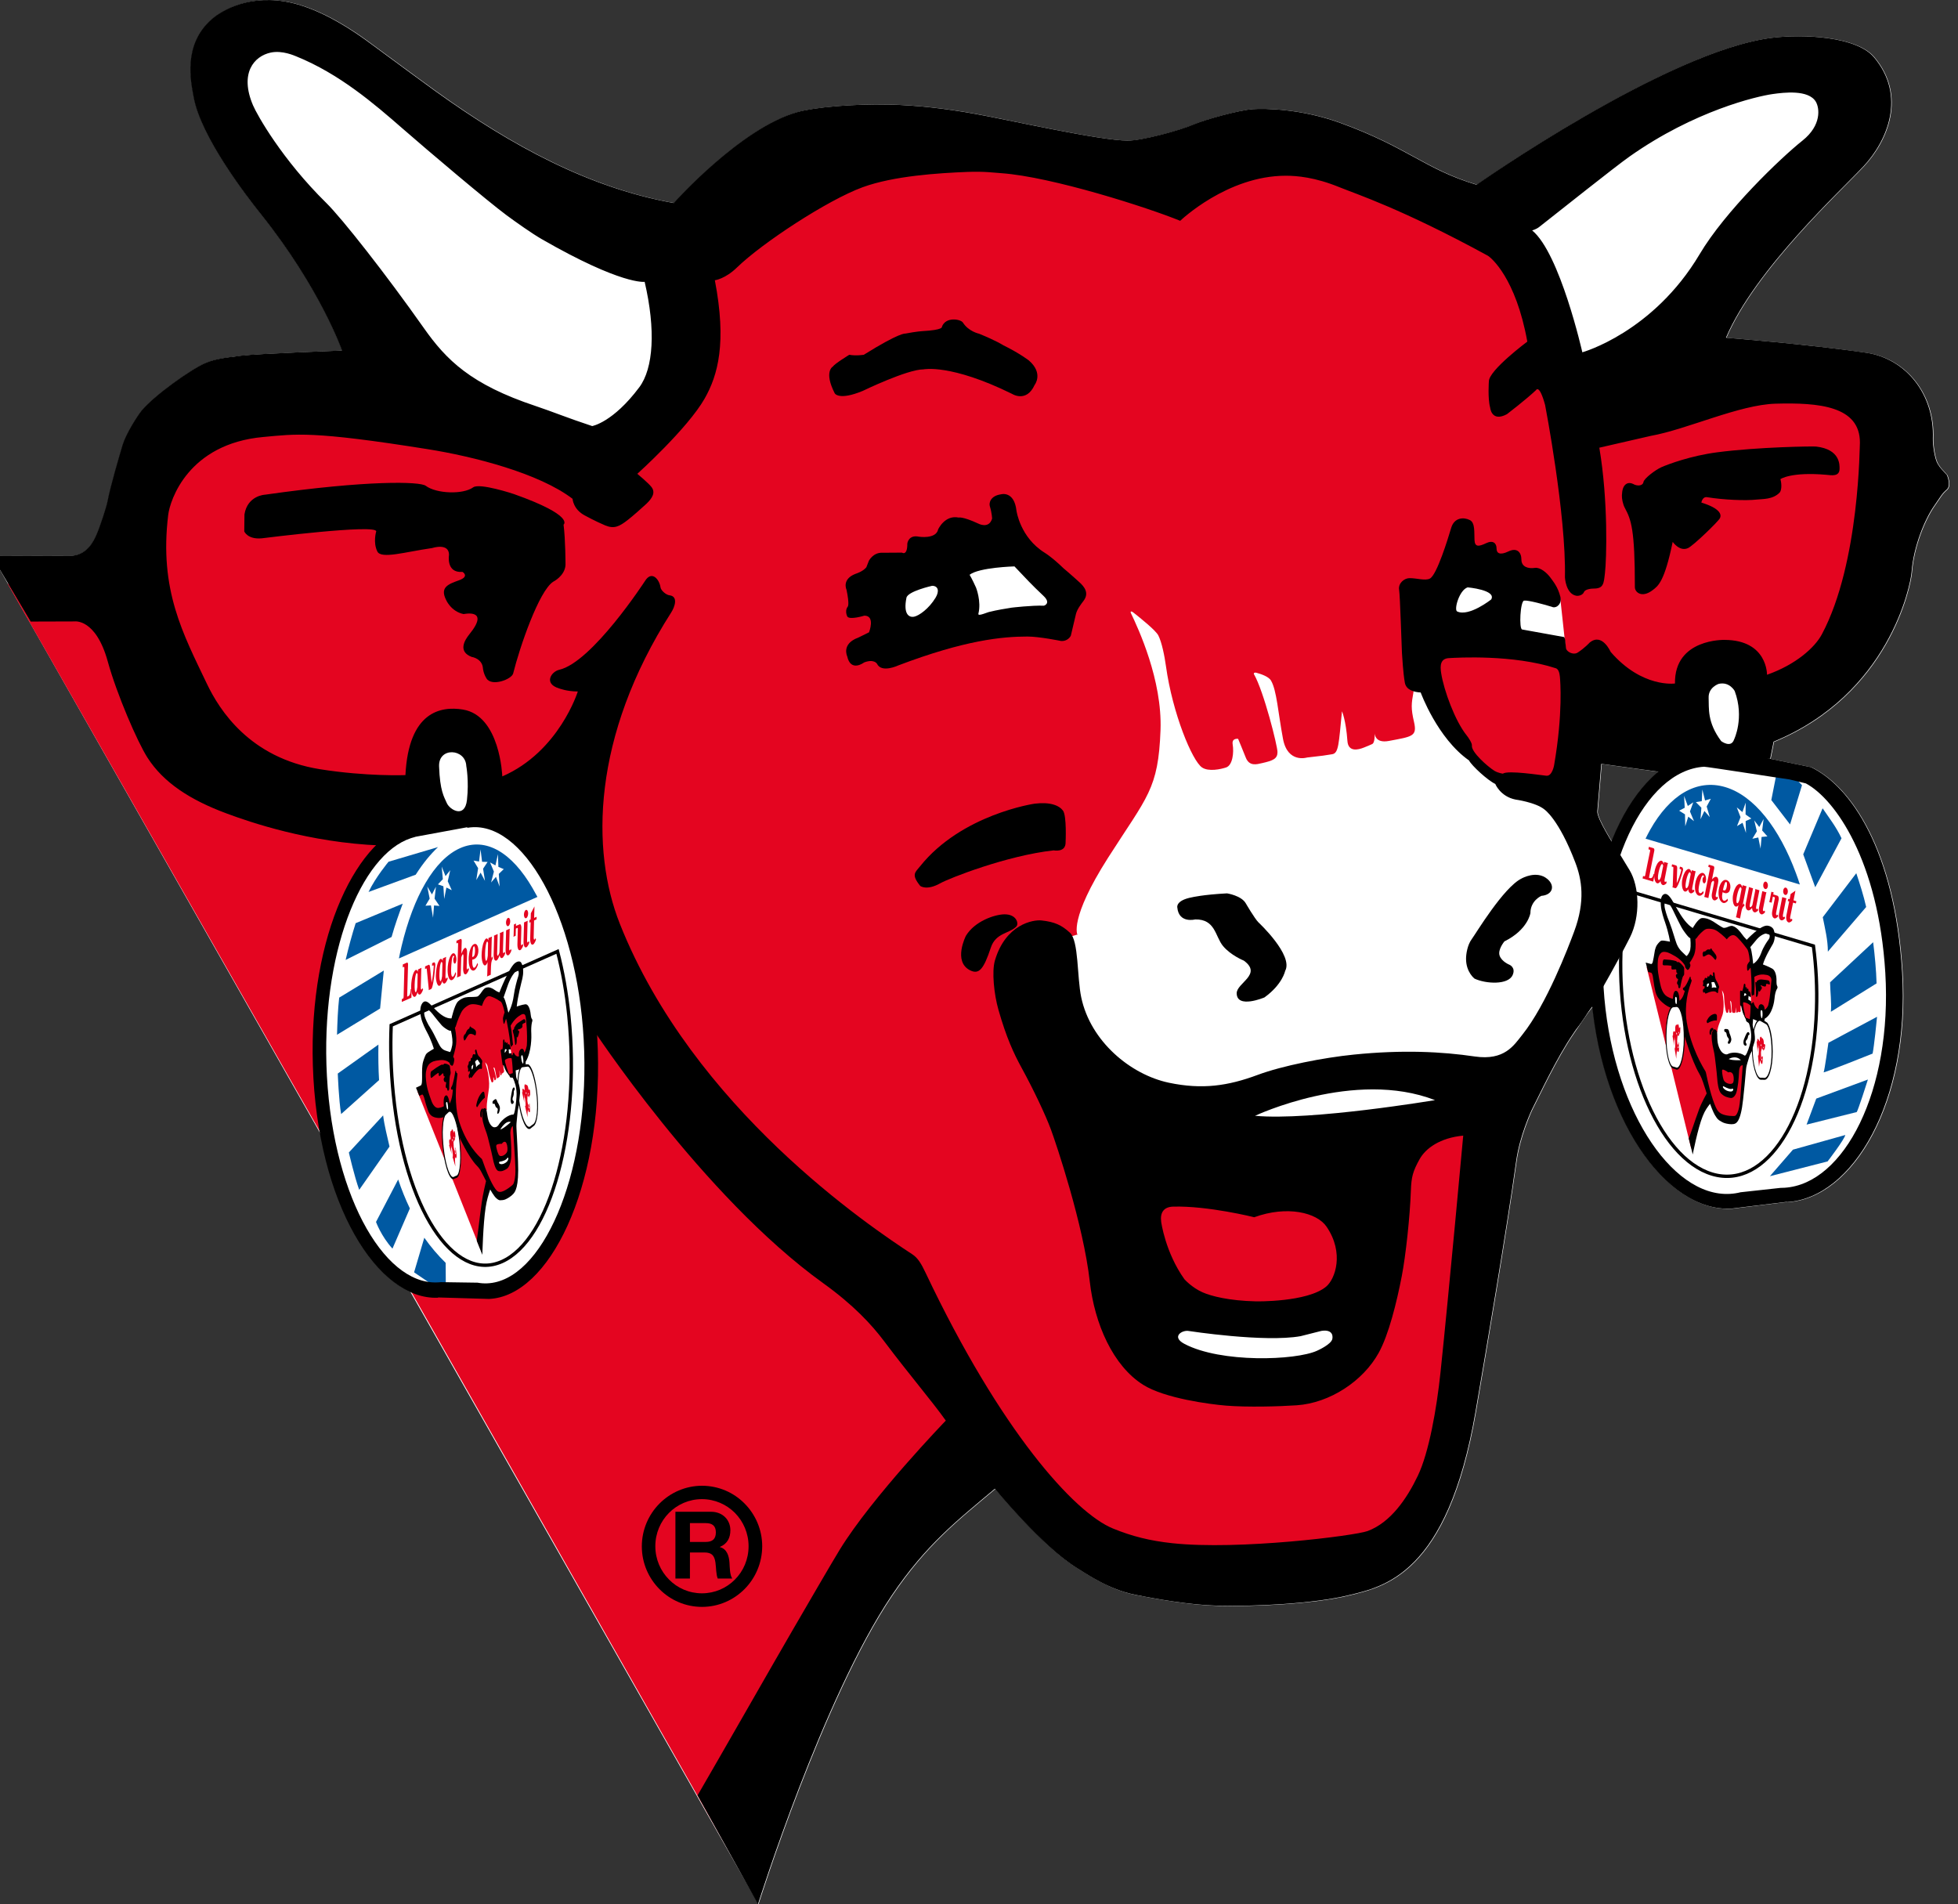 <?xml version="1.0" encoding="utf-8"?>
<!-- Generator: Adobe Illustrator 24.2.3, SVG Export Plug-In . SVG Version: 6.00 Build 0)  -->
<svg version="1.1" id="Laag_1" xmlns="http://www.w3.org/2000/svg" xmlns:xlink="http://www.w3.org/1999/xlink" x="0px" y="0px"
	 viewBox="0 0 291.46 283.46" style="enable-background:new 0 0 291.46 283.46;" xml:space="preserve">
<rect x="0" y="0" width="291.46" height="283.46" fill="#333333" stroke="none"/>
<style type="text/css">
	.st0{fill-rule:evenodd;clip-rule:evenodd;fill:#FFFFFF;}
	.st1{fill-rule:evenodd;clip-rule:evenodd;fill:#E40520;}
	.st2{fill-rule:evenodd;clip-rule:evenodd;fill:#0059A2;}
	.st3{fill-rule:evenodd;clip-rule:evenodd;}
	.st4{fill:none;stroke:#000000;stroke-width:0.5;stroke-miterlimit:2.613;}
</style>
<g>
	<path class="st0" d="M89.08,156.35c-0.64-20.62-9.59-36.14-18.52-35.78c-0.25,0.01-0.5,0.03-0.74,0.07l-0.09-0.08l-6.3,1.48
		l-1.75,0.41h0.04c-8.34,1.87-15.64,16.66-15.04,36.15c0.64,20.62,9.67,34.94,18.6,34.58c0.28-0.01-0.2,0,0.07-0.04l7.54,0.22
		C81.79,193,89.71,176.98,89.08,156.35L89.08,156.35z"/>
	<path class="st0" d="M283.22,144.73c-1.1-18.16-7.65-27.67-13.55-30.51l-6.11-1.26c0,0-9.52-1.01-9.79-1
		c-9.83,0.59-18.09,15.8-16.91,35.12c1.17,19.31,11.24,33.44,20.98,32.84l8.18-1c0.31,0.01-0.22,0.05,0.09,0.03
		C275.87,178.35,284.4,164.04,283.22,144.73L283.22,144.73z"/>
	<path class="st0" d="M289.9,70.75c-0.84-0.98-0.88-0.89-1.38-1.68c-0.44-0.7-0.75-2.8-0.72-3.78c0.24-6.56-3.98-11.88-9.9-12.76
		c-8.56-1.27-20.91-2.25-20.91-2.25c4.35-10.18,17.06-21.86,20.47-25.51c3.54-3.78,6.42-10.48,1.55-16.26
		c-2.59-3.08-10.47-3.46-15.12-2.89c-15.61,1.91-44.03,21.88-44.03,21.88c-7.74-2.34-10.18-5.53-20.27-9.2
		c-5.81-2.12-11.23-2.16-12.97-2.06c-2.12,0.13-7.26,1.6-8.67,2.22c-2.34,1.01-7.96,2.48-9.98,2.48c-4.2-0.01-17.83-3.1-22.67-3.98
		c-4.45-0.8-8.66-1.29-12.76-1.39c-5.78-0.13-11.21,0.42-13.65,1.09c-8.51,2.32-18.5,13.57-18.5,13.57
		c-12.5-2.23-24.03-8.42-35.53-16.69c-0.78-0.56-6.19-4.52-9.51-6.98c-5-3.72-9.28-5.75-12.92-6.34C36.43-0.74,32.6,1.98,31.6,2.86
		c-4.38,3.82-3.13,9.32-2.69,11.7c1.1,5.91,7.91,14.74,10.02,17.37c8.86,11.1,12.04,20.26,12.04,20.26s-12.43,0.46-14.91,0.76
		c-3.27,0.39-4.18,0.59-5.43,1.11c-2.07,0.87-7.6,4.81-9.48,7.08c-0.61,0.73-2.31,3.4-2.82,5.07c-0.46,1.49-1.83,6.15-2.26,8.44
		c-0.17,0.89-1.16,3.86-1.67,5c-0.41,0.92-1.44,3.14-4,3.1l-11.6-0.03l114.11,200.74c0,0,9.62-30.7,19.92-45.96
		c5.1-7.55,9.71-11.14,15.35-15.87c0,0,6.97,8.61,12.35,11.9c1.29,0.78,4.61,3.1,8.46,3.87c3.09,0.62,8.28,1.54,12.37,1.64
		c5.38,0.13,14.28-0.28,19.48-1.55c5.11-1.26,14.68-2.98,18.87-27.33c1.52-8.85,4.62-27.09,6.05-37.3c0.52-3.68,2.14-7.3,2.52-8.03
		c0.78-1.49,3.48-7.34,6.05-11.05c1.12-1.62,2.36-3.64,3.32-4.51l0.77-12.88l2.07-10.27c0,0-2.79-4.31-2.65-5.34l0.59-7.05
		l9.03,1.24l3.79-1.25l12.32-0.74l0.51-2.54c17.14-7.04,20.39-23.23,20.54-25.26c0.29-3.82,1.97-7.85,3.35-9.83
		c1-1.43,1.09-1.74,1.89-2.45C290.55,72.27,289.9,70.75,289.9,70.75L289.9,70.75z"/>
	<path class="st1" d="M170.66,175.65c-1.66-0.16-2.65,0.75-2.53,1.73c0.65,5.05,2.88,17.23,11.5,18.53
		c10.32,1.55,19.23,0.74,20.83-2.39c2.53-4.99,2.35-11.33-0.83-15.42c-1.15-1.48-3.27-1.73-4.81-1.48c-2.6,0.41-6.02,0.8-9.04,0.51
		C183.11,176.87,174.98,176.07,170.66,175.65L170.66,175.65z"/>
	<path class="st1" d="M72.71,139.63l-0.01,0.35c-0.15-0.37-0.37-0.47-0.66,0.19c-0.24,0.53-0.34,1.35-0.35,2.01
		c-0.01,0.31,0.04,0.76,0.14,1.08c0.06,0.18,0.13,0.32,0.21,0.39c0.25,0.21,0.45-0.19,0.54-0.45c-0.03,0.99-0.05,1.86-0.05,1.86
		c0,0.11-0.02,0.23-0.04,0.29l0.56-0.25l0.04-1.28c0.02-0.76,0.19-1,0.27-1.18l-0.11-0.29c-0.04,0.06-0.11,0.25-0.13,0.4l0.08-3.06
		c0.01-0.11,0.02-0.22,0.04-0.28L72.71,139.63L72.71,139.63z M72.61,142.26c-0.07,0.69-0.24,0.92-0.33,0.65
		c-0.04-0.11-0.06-0.32-0.07-0.6c-0.02-0.58,0.04-1.28,0.13-1.73c0.06-0.28,0.11-0.4,0.18-0.42c0.06-0.02,0.11,0.1,0.13,0.21
		C72.64,140.9,72.62,141.61,72.61,142.26L72.61,142.26z"/>
	<path class="st1" d="M70.54,140.54c-0.42,0.19-0.78,1.16-0.78,2.25c0,0.84,0.18,1.39,0.43,1.59c0.39,0.31,0.75-0.15,0.96-0.8
		l-0.1-0.25c-0.16,0.55-0.5,0.97-0.65,0.57c-0.12-0.31-0.1-0.78-0.1-1.05c0.23-0.02,0.46-0.14,0.63-0.37c0.2-0.28,0.3-0.6,0.28-1.16
		C71.17,140.97,71.02,140.33,70.54,140.54L70.54,140.54z M70.64,142.13c-0.09,0.29-0.24,0.31-0.35,0.32c0.02-0.48,0.06-1,0.12-1.34
		c0.04-0.21,0.2-0.42,0.27-0.05C70.73,141.31,70.73,141.84,70.64,142.13L70.64,142.13z"/>
	<path class="st1" d="M62.22,144.31l-0.01,0.35c-0.15-0.37-0.37-0.47-0.66,0.19c-0.23,0.53-0.34,1.34-0.35,2.01
		c-0.01,0.31,0.04,0.77,0.14,1.08c0.06,0.18,0.13,0.32,0.21,0.39c0.3,0.26,0.54-0.39,0.58-0.58c0.01-0.03,0.02-0.06,0.02-0.09
		c0.04,0.17,0.1,0.3,0.18,0.35c0.13,0.08,0.25,0.04,0.4-0.18c0.11-0.17,0.17-0.31,0.25-0.53l-0.09-0.23
		c-0.03,0.07-0.07,0.17-0.12,0.21c-0.09,0.09-0.14-0.08-0.13-0.33l0.07-2.61c0-0.11,0.02-0.23,0.04-0.28L62.22,144.31L62.22,144.31z
		 M62.12,146.93c-0.08,0.69-0.24,0.93-0.33,0.66c-0.04-0.12-0.06-0.32-0.07-0.6c-0.01-0.58,0.04-1.28,0.13-1.73
		c0.06-0.28,0.11-0.4,0.19-0.42c0.06-0.02,0.1,0.09,0.13,0.21C62.16,145.58,62.14,146.28,62.12,146.93L62.12,146.93z"/>
	<path class="st1" d="M65.91,142.67l-0.01,0.35c-0.15-0.37-0.37-0.47-0.67,0.19c-0.23,0.53-0.34,1.35-0.35,2.01
		c-0.01,0.31,0.04,0.77,0.14,1.08c0.06,0.18,0.13,0.32,0.21,0.39c0.3,0.25,0.54-0.39,0.58-0.58c0.01-0.03,0.02-0.06,0.02-0.09
		c0.04,0.17,0.09,0.3,0.18,0.35c0.13,0.08,0.25,0.04,0.4-0.18c0.11-0.17,0.17-0.31,0.24-0.52l-0.09-0.23
		c-0.03,0.07-0.07,0.17-0.12,0.21c-0.09,0.09-0.14-0.08-0.13-0.33l0.07-2.61c0-0.11,0.02-0.23,0.04-0.28L65.91,142.67L65.91,142.67z
		 M65.81,145.29c-0.08,0.69-0.24,0.93-0.33,0.65c-0.04-0.11-0.06-0.31-0.07-0.6c-0.01-0.58,0.04-1.28,0.13-1.73
		c0.06-0.28,0.11-0.4,0.19-0.42c0.06-0.02,0.1,0.1,0.13,0.21C65.84,143.94,65.83,144.65,65.81,145.29L65.81,145.29z"/>
	<path class="st1" d="M67.89,144.95l-0.1-0.26c-0.22,0.77-0.48,0.82-0.57,0.54c-0.04-0.11-0.08-0.42-0.07-0.7
		c0-0.57,0.06-1.26,0.12-1.72c0.04-0.3,0.13-0.5,0.21-0.54c0.08-0.03,0.12,0.09,0.14,0.16c0,0-0.02,0.01-0.03,0.03
		c-0.09,0.1-0.13,0.31-0.11,0.56c0.03,0.26,0.13,0.47,0.26,0.41c0.1-0.04,0.23-0.33,0.19-0.8c-0.04-0.39-0.21-0.86-0.54-0.71
		c-0.13,0.06-0.27,0.26-0.4,0.51c-0.24,0.53-0.36,1.24-0.36,1.98c0,0.31,0.04,0.77,0.15,1.07c0.08,0.21,0.16,0.31,0.24,0.37
		c0.2,0.17,0.48-0.07,0.58-0.24C67.76,145.4,67.86,145.06,67.89,144.95L67.89,144.95z"/>
	<path class="st1" d="M68.68,141.97c0.09-0.27,0.28-0.65,0.38-0.75c0.16-0.17,0.3-0.19,0.39,0.03c0.08,0.19,0.09,0.36,0.08,0.73
		l-0.06,1.97c-0.01,0.25,0.04,0.41,0.13,0.33c0.04-0.04,0.09-0.15,0.12-0.21l0.09,0.23c-0.07,0.21-0.14,0.35-0.25,0.52
		c-0.14,0.22-0.27,0.26-0.4,0.18c-0.15-0.09-0.23-0.47-0.22-0.82l0.05-1.78c0.01-0.37-0.09-0.4-0.15-0.31
		c-0.07,0.09-0.15,0.31-0.18,0.46l-0.08,2.71l-0.56,0.25c0.03-0.06,0.04-0.17,0.04-0.28c0,0,0.12-4.61,0.13-4.72
		c0-0.07-0.02-0.18-0.07-0.16l-0.18,0.08l0.01-0.39l0.63-0.28c0.07-0.03,0.13,0.07,0.15,0.23c0,0.03,0,0.06,0,0.09L68.68,141.97
		L68.68,141.97z"/>
	<path class="st1" d="M60.08,148.41c0,0.08-0.03,0.2-0.08,0.22l-0.18,0.08l-0.01,0.43l1.43-0.63l0.03-1.32l-0.14,0.06
		c0,0.15-0.02,0.88-0.35,1.03c-0.05,0.03-0.1,0.05-0.17,0.07l0.13-4.75c0-0.03,0-0.06,0-0.09c-0.01-0.16-0.08-0.26-0.15-0.23
		l-0.63,0.28L59.95,144l0.17-0.08c0.05-0.02,0.07,0.09,0.07,0.16C60.19,144.21,60.08,148.41,60.08,148.41L60.08,148.41z"/>
	<path class="st1" d="M79.5,137.02l0.37-0.17l0.01-0.39l-0.37,0.17c0.03-0.94,0.05-1.71,0.05-1.71l-0.54,1.02l-0.03,0.93l-0.18,0.08
		l-0.01,0.4l0.19-0.09l-0.07,2.51c-0.01,0.34,0.07,0.73,0.22,0.81c0.13,0.08,0.25,0.04,0.4-0.18c0.11-0.17,0.17-0.31,0.25-0.53
		l-0.09-0.23c-0.03,0.07-0.07,0.17-0.12,0.21c-0.09,0.09-0.14-0.08-0.14-0.33C79.45,138.99,79.47,137.97,79.5,137.02L79.5,137.02z"
		/>
	<path class="st1" d="M75.34,138.48l0.56-0.25c-0.03,0.06-0.04,0.17-0.04,0.28l-0.07,2.61c-0.01,0.25,0.04,0.42,0.13,0.33
		c0.05-0.05,0.09-0.14,0.12-0.21l0.09,0.23c-0.07,0.22-0.14,0.36-0.25,0.52c-0.14,0.22-0.27,0.26-0.4,0.18
		c-0.15-0.09-0.23-0.47-0.22-0.81L75.34,138.48L75.34,138.48z"/>
	<path class="st1" d="M75.66,137.85c0.17-0.08,0.3-0.41,0.29-0.74c-0.01-0.34-0.16-0.55-0.34-0.47c-0.17,0.08-0.3,0.41-0.29,0.74
		C75.34,137.71,75.49,137.92,75.66,137.85L75.66,137.85z"/>
	<path class="st1" d="M78.01,137.3l0.56-0.25c-0.03,0.06-0.04,0.17-0.04,0.28l-0.07,2.61c-0.01,0.25,0.04,0.42,0.13,0.33
		c0.05-0.05,0.09-0.14,0.12-0.21l0.09,0.23c-0.07,0.22-0.14,0.36-0.25,0.52c-0.14,0.22-0.27,0.26-0.4,0.18
		c-0.15-0.09-0.23-0.47-0.22-0.82L78.01,137.3L78.01,137.3z"/>
	<path class="st1" d="M78.33,136.67c0.17-0.08,0.3-0.41,0.29-0.75c-0.01-0.34-0.17-0.54-0.34-0.47c-0.17,0.08-0.3,0.41-0.29,0.74
		C78,136.53,78.15,136.74,78.33,136.67L78.33,136.67z"/>
	<path class="st1" d="M74.35,141.71l0.07-2.55c0-0.11-0.01-0.22-0.03-0.26l0.56-0.25c0,0.11-0.08,2.88-0.08,2.88
		c0,0.25,0.04,0.42,0.13,0.33c0.05-0.05,0.09-0.14,0.12-0.21l0.09,0.23c-0.07,0.22-0.13,0.36-0.25,0.52
		c-0.14,0.22-0.27,0.26-0.4,0.18c-0.09-0.06-0.16-0.21-0.19-0.41c-0.07,0.24-0.16,0.43-0.27,0.61c-0.14,0.22-0.27,0.26-0.4,0.18
		c-0.15-0.09-0.23-0.47-0.22-0.82l0.07-2.6c0-0.11-0.01-0.22-0.03-0.26l0.56-0.25c0,0.11-0.08,2.88-0.08,2.88
		c-0.01,0.25,0.04,0.42,0.13,0.33c0.05-0.05,0.09-0.15,0.12-0.21C74.27,142.03,74.34,141.83,74.35,141.71L74.35,141.71z"/>
	<path class="st1" d="M64.79,143.73c-0.04,0.65-0.21,2.48-0.47,3.26c-0.05,0.15-0.11,0.22-0.16,0.24l-0.35,0.16
		c0.02-0.07,0.02-0.19,0-0.29l-0.28-2.83c-0.01-0.07-0.03-0.13-0.07-0.11l-0.19,0.08l0.01-0.39l0.54-0.24
		c0.09-0.04,0.17,0.1,0.19,0.3l0.24,2.37c0.13-0.52,0.28-1.75,0.31-2.43c0-0.07-0.02-0.17-0.06-0.16l-0.19,0.08l0.02-0.4l0.27-0.12
		c0.09-0.04,0.17,0.09,0.2,0.3C64.79,143.6,64.79,143.66,64.79,143.73L64.79,143.73z"/>
	<path class="st1" d="M77.08,138.29c0-0.02,0-0.06,0-0.06c-0.01-0.07-0.03-0.12-0.06-0.11l-0.23,0.1l-0.03,1.07l-0.34,0.15
		c0.03-0.06,0.04-0.17,0.04-0.28c0,0,0.02-0.7,0.04-1.55l0.31-0.14l-0.01,0.36l0.57-0.25c0.1-0.05,0.2,0.11,0.23,0.35
		c0.01,0.04,0.01,0.09,0.01,0.13l-0.06,2.3c-0.01,0.25,0.04,0.42,0.13,0.33c0.05-0.04,0.09-0.15,0.12-0.21l0.09,0.23
		c-0.07,0.22-0.14,0.36-0.25,0.52c-0.14,0.22-0.27,0.26-0.4,0.18c-0.15-0.09-0.23-0.47-0.22-0.82L77.08,138.29L77.08,138.29z"/>
	<path class="st1" d="M78.61,164.4c-0.01,0-0.01,0.01-0.01,0.03c0.01,0.1,0.04,0.33,0.09,0.36c0.05,0.04,0.08,0.03,0.09-0.03
		c0-0.09-0.01-0.21-0.03-0.3c-0.01-0.03-0.02-0.03-0.02-0.03c-0.01,0.01-0.03,0.01-0.04,0C78.67,164.43,78.63,164.41,78.61,164.4
		L78.61,164.4z"/>
	<path class="st1" d="M67.66,171.29c-0.01,0.01-0.01,0.03,0,0.05c0.02,0.1,0.06,0.33,0.1,0.3c0.04-0.03,0.07-0.09,0.06-0.17
		c-0.01-0.11-0.03-0.24-0.05-0.3c-0.01-0.03-0.02-0.02-0.02,0c0,0.02-0.02,0.05-0.03,0.06C67.71,171.24,67.68,171.28,67.66,171.29
		L67.66,171.29z"/>
	<path class="st1" d="M67.61,168.37c0,0.01-0.07,0.12-0.09,0.27c0,0-0.08-0.39-0.11-0.44c-0.05-0.07-0.13-0.13-0.15-0.09
		c-0.03,0.06-0.04,0.21-0.04,0.21s-0.14-0.02-0.17,0.17c-0.04,0.2-0.03,0.47-0.03,0.47s0.08,0.23,0.06,0.66c0,0-0.18-0.11-0.21,0.12
		c-0.03,0.22,0.02,0.5,0.04,0.63l-0.06,0.1l0.41,1.39c-0.08-0.37-0.13-0.89-0.1-1.03c0,0-0.05-0.28-0.03-0.31
		c0.02-0.04,0.06,0.24,0.06,0.24s0.03,0.02,0.06,0.12c0.03,0.08,0.06,0.23,0.09,0.47c0.06,0.37,0.09,0.67,0.07,0.78
		c-0.01,0.05-0.03,0.07-0.05,0.07l0.43,1.44c0,0-0.09-0.97-0.06-1.46c0,0,0.08,0.29,0.14,0.23c0.06-0.05,0.09-0.14,0.1-0.31
		c0.01-0.24-0.14-1.18-0.15-1.35c0,0-0.02,0.06-0.04,0.18c0,0,0.1,0.61,0.08,0.75c-0.01,0.1-0.05,0.15-0.07,0.13
		c-0.03-0.02-0.08-0.26-0.13-0.53c-0.05-0.25-0.1-0.33-0.13-0.61c0-0.05,0.01-0.06,0.01-0.06s-0.01-0.04-0.02-0.25
		c-0.01-0.22,0-0.24-0.03-0.42c-0.02-0.15-0.06-0.29-0.07-0.32c0-0.01,0-0.01,0-0.01c0.01,0.01,0.02,0.04,0.02,0.05
		c0.01,0.02,0.01,0.06,0.02,0.08c0.02,0.14,0.06,0.26,0.06,0.27c0,0.01,0.01-0.01,0.01-0.02c0-0.01,0-0.05,0-0.07
		c0-0.02,0-0.02,0-0.02s0.01,0.04,0.01,0.05c0.01,0.02,0.01,0.01,0.01,0c0-0.02,0.01-0.03,0-0.05c0-0.02-0.03-0.17-0.04-0.21
		c0,0,0-0.01,0-0.01c0,0,0.01,0,0.01,0.01c0.01,0.02,0.02,0.09,0.03,0.16c0.01,0.07,0.02,0.03,0.02,0.03
		c0.01-0.02,0.01-0.02,0.01-0.03c0-0.01,0-0.04-0.02-0.14c0,0,0,0.03,0.02,0.08c0.01,0.04,0.01,0.02,0.01,0.01c0-0.01,0-0.01,0-0.02
		c0,0,0-0.02,0-0.03c0,0,0.01,0.03,0.01,0.01c0.01-0.04,0.01-0.04,0-0.08c-0.01-0.04-0.01-0.05-0.01-0.09c0,0,0-0.02,0-0.06
		c0,0,0.03,0.07,0.06,0.17c0.02,0.06,0.03,0.08,0.06,0.08c0.01,0,0.02-0.01,0.02-0.05c0-0.06-0.03-0.17-0.03-0.24
		c0-0.06,0.05-0.06,0.05-0.06s-0.03-0.16-0.01-0.2c0.02-0.04,0.04,0.13,0.04,0.13c0.01-0.11,0.03-0.2-0.03-0.7
		C67.66,168.22,67.63,168.34,67.61,168.37L67.61,168.37z M67.37,169.72c-0.03-0.01-0.07,0.22-0.07,0.22c0-0.02-0.03-0.14-0.03-0.14
		c0,0-0.01-0.05-0.01-0.06c0-0.03,0.02-0.17,0.04-0.2c0-0.01,0-0.01,0.01,0c0,0.01,0.04,0.07,0.04,0.08c0,0.01,0.01,0.02,0.01,0.04
		C67.36,169.66,67.37,169.72,67.37,169.72L67.37,169.72z M67.6,169.4c-0.01,0.01-0.02,0.03-0.03,0.05c-0.01,0.02-0.02,0.02-0.02,0
		c-0.01-0.07-0.01-0.11-0.01-0.11c0-0.01,0-0.13,0-0.13c0-0.03,0.07,0.01,0.07,0.01l0.03,0.16C67.63,169.38,67.61,169.38,67.6,169.4
		L67.6,169.4z"/>
	<path class="st1" d="M78.81,162.18c0,0-0.09-0.02-0.13,0.06c0,0-0.06-0.4-0.09-0.49c-0.05-0.12-0.14-0.28-0.17-0.28
		c-0.04,0-0.07,0.08-0.07,0.08s-0.17-0.23-0.22-0.14c-0.06,0.09-0.07,0.31-0.07,0.31s0.07,0.29,0.01,0.58c0,0-0.21-0.35-0.27-0.23
		c-0.06,0.12-0.02,0.4-0.01,0.51l-0.08-0.01l0.36,1.64c-0.06-0.39-0.07-0.85-0.03-0.91c0,0-0.04-0.28,0-0.27
		c0.03,0.01,0.04,0.27,0.04,0.27s0.03,0.06,0.06,0.17c0.02,0.1,0.05,0.26,0.07,0.49c0.03,0.35,0.04,0.62,0.01,0.67
		c-0.01,0.02-0.04,0.02-0.07-0.02l0.38,1.69c0,0-0.03-0.85,0.06-1.16c0,0,0.07,0.33,0.15,0.39c0.08,0.05,0.12,0.04,0.15-0.08
		c0.03-0.16-0.06-1.08-0.06-1.21c0,0-0.03,0.01-0.06,0.07c0,0,0.06,0.59,0.03,0.66c-0.03,0.05-0.07,0.03-0.1-0.02
		c-0.04-0.06-0.07-0.3-0.11-0.59c-0.04-0.25-0.09-0.39-0.1-0.64c0-0.04,0.02-0.02,0.02-0.02s-0.01-0.05,0-0.22
		c0.01-0.17,0.01-0.19,0-0.36c-0.01-0.14-0.04-0.29-0.05-0.33c0-0.01,0-0.01,0,0c0,0.01,0.02,0.05,0.02,0.06
		c0.01,0.02,0.01,0.06,0.02,0.09c0.02,0.13,0.04,0.27,0.05,0.29c0,0.01,0.01,0.01,0.02,0c0-0.01,0-0.04,0-0.06c0-0.02,0-0.02,0-0.02
		s0.01,0.04,0.01,0.06c0.01,0.03,0.01,0.02,0.01,0.02c0-0.01,0.01-0.01,0-0.03c0-0.02-0.03-0.17-0.04-0.23c0,0,0,0,0,0
		c0,0,0.01,0.01,0.01,0.03c0,0.03,0.01,0.09,0.02,0.17c0.01,0.07,0.02,0.06,0.02,0.06c0.01,0,0.01,0,0.02,0c0,0,0-0.03,0-0.12
		c0,0,0,0.03,0.01,0.08c0.01,0.04,0.01,0.03,0.01,0.02c0,0,0-0.01,0-0.01c0,0,0-0.02,0-0.03c0,0,0,0.03,0.01,0.02
		c0.01-0.01,0.02-0.01,0.01-0.05c0-0.04,0-0.05-0.01-0.09c0,0,0-0.02,0-0.05c0,0,0.03,0.09,0.05,0.21c0.02,0.06,0.03,0.11,0.06,0.14
		c0.01,0.01,0.03,0.03,0.03-0.01c0.01-0.04-0.02-0.17-0.01-0.21c0.01-0.04,0.06,0.02,0.06,0.02s-0.02-0.16,0.01-0.16
		c0.03,0,0.04,0.16,0.04,0.16c0.03-0.06,0.06-0.1,0.03-0.55C78.89,162.15,78.84,162.19,78.81,162.18L78.81,162.18z M78.39,162.8
		c-0.04-0.05-0.1,0.06-0.1,0.06c0-0.02-0.02-0.14-0.02-0.15c0-0.01-0.01-0.05-0.01-0.06c0.01-0.01,0.05-0.08,0.07-0.09
		c0,0,0,0,0.01,0.01c0,0.01,0.04,0.11,0.04,0.13c0,0.01,0,0.02,0,0.04C78.4,162.75,78.39,162.8,78.39,162.8L78.39,162.8z
		 M78.7,162.92c-0.01-0.01-0.03-0.01-0.04-0.01c-0.01,0.01-0.02-0.01-0.02-0.03c-0.01-0.07-0.01-0.1-0.01-0.1c0,0,0.01-0.1,0.01-0.1
		c0.01-0.01,0.08,0.11,0.08,0.11l0.02,0.15C78.74,162.94,78.72,162.93,78.7,162.92L78.7,162.92z"/>
	<path class="st1" d="M73.64,169.98c-0.1,0.03-0.15,0.18-0.12,0.31c0.11,0.69,0.43,2.34,0.97,2.27c0.64-0.08,1.16-0.46,1.21-0.94
		c0.07-0.77-0.03-1.66-0.29-2.14c-0.09-0.18-0.22-0.15-0.31-0.07c-0.15,0.13-0.35,0.28-0.53,0.33
		C74.41,169.78,73.91,169.91,73.64,169.98L73.64,169.98z"/>
	<path class="st1" d="M72.18,165.52l0.29-0.37l0.01,0c0,0-0.11-0.28,0.1-1.74c0.21-1.46,0.3-1.65,0.18-2.9
		c-0.1-1.06-0.43-2.03-0.53-2.32c-0.01-0.04,0-0.05,0.02-0.02c0.08,0.09,0.24,0.28,0.27,0.37c0.05,0.13,0.1,0.4,0.14,0.61
		c0.17,0.96,0.45,1.87,0.55,1.96c0.07,0.06,0.17-0.05,0.21-0.1c0.05-0.08,0.04-0.35,0.01-0.51c-0.02-0.14,0.04-0.14,0.04-0.14
		s0.08,0.25,0.11,0.36c0.05,0.17,0.11,0.09,0.16,0.04c0.09-0.1,0.13-0.16,0.11-0.3c-0.02-0.13-0.26-1.21-0.39-1.52
		c0-0.02,0-0.04,0.02-0.04c0.04,0.01,0.12,0.03,0.15,0.1c0.07,0.18,0.13,0.63,0.24,1.17c0.1,0.5,0.26,0.29,0.26,0.29
		c0.14-0.1,0.16-0.13,0.22-0.18c0.06-0.06,0.04-0.24-0.01-0.94c0,0,0.06,0.17,0.12,0.6c0.03,0.24,0.12,0.13,0.16,0.06
		c0.02-0.04,0.05-0.08,0.07-0.11c0.02-0.03,0.01-0.15,0-0.24c0,0,0.02,0.22,0.14,0.1c0.2-0.19,0.25-0.21,0.18-0.5
		c-0.06-0.29-0.07-0.37-0.07-0.63c0,0-0.03-0.15-0.02-0.4c0,0,0.27,0.57,0.57,1.28c0.17,0.41,0.34,0.64,0.73,0.68
		c0.14,0.01,0.34-0.01,0.4-0.3c0.08-0.37-0.16-1.21-0.02-1.63c0.13-0.38,0.83-0.31,0.83-0.31s-0.23-1.14,0.16-1.35
		c0.38-0.22,0.48,0.97,0.48,0.97c0.4-0.7,0.85-1.23,0.71-4.72c-0.13-3.29-0.79-2.61-1.27-2.43c-0.07,0.02-1.27,0.62-1.81,1.58
		c0,0-0.61-2.8-1.03-3.25c-0.57-0.61-1.76-1.17-2.12-0.96c-0.53,0.31-1.04,1.26-1.04,1.26s-2.16-0.49-3,0.71
		c-0.88,1.25-1.17,3.11-1.17,3.11s0.85,1.72-0.16,4.57c0,0-2.6-1.22-3.5,0.26c-0.85,1.39-0.55,3.39-0.45,4.26l-1.09,0.53l4.14,10.35
		c-0.56-2.7-0.58-6.26,0.09-7.12c0,0-0.34-1.97,0.08-2.17c0.35-0.17,0.49,1.78,0.49,1.78s0.41,0.21,0.73,0.94
		c0.27,0.62,0.56,1.68,0.74,3.37c0.27,2.61,0.21,4.73-0.24,5.37c-0.2,0.29-0.52,0.44-0.88,0.39l4.26,10.69c0,0,0.08-6.68,1.38-9.89
		c0,0,0.78,2.15,1.83,1.94c1.03-0.21,1.69-0.68,2.06-1.84c0.5-1.56-0.3-8.22-0.16-9.38c0,0-0.48,0.38-0.91,1.1c0,0,0.51,4.28,0,5.17
		c-0.37,0.63-1.02,0.84-1.36,0.7c-0.5-0.2-0.76-1.93-1.18-3.9C72.83,168.18,72.25,167.48,72.18,165.52L72.18,165.52z M71.57,158.73
		c-0.5-0.13-1.4,1.29-1.4,1.29c-0.01-0.16-0.18-1.01-0.22-1.03c-0.05-0.03-0.12-0.31-0.05-0.4c0.14-0.18,0.69-1.07,0.94-1.26
		c0.06-0.05,0.08-0.05,0.13,0c0.04,0.04,0.49,0.56,0.55,0.64c0.06,0.08,0.07,0.16,0.08,0.26C71.62,158.33,71.57,158.73,71.57,158.73
		L71.57,158.73z M75.69,157.23c-0.17,0.06-0.34,0.13-0.48,0.24c-0.17,0.13-0.27,0.11-0.29-0.03c-0.1-0.48-0.04-0.75-0.04-0.75
		c0.08-0.05,0.15-0.9,0.15-0.9c0.13-0.16,0.97,0.28,0.97,0.28l0.18,1.09C76.19,157.15,75.95,157.13,75.69,157.23L75.69,157.23z"/>
	<path class="st1" d="M259.4,131.76l-0.06,0.3c-0.11-0.42-0.33-0.67-0.73-0.31c-0.32,0.29-0.54,0.92-0.64,1.48
		c-0.05,0.27-0.06,0.69,0,1.03c0.03,0.19,0.09,0.37,0.17,0.49c0.23,0.36,0.51,0.16,0.64,0c-0.17,0.84-0.31,1.57-0.31,1.57
		c-0.02,0.09-0.05,0.18-0.08,0.21l0.63,0.19l0.21-1.08c0.13-0.64,0.34-0.73,0.45-0.83l-0.08-0.33c-0.05,0.02-0.15,0.14-0.19,0.25
		l0.51-2.58c0.02-0.09,0.05-0.18,0.08-0.21L259.4,131.76L259.4,131.76z M258.93,133.95c-0.17,0.54-0.37,0.63-0.44,0.33
		c-0.02-0.13-0.02-0.32,0.01-0.57c0.06-0.51,0.22-1.07,0.38-1.4c0.1-0.2,0.17-0.27,0.25-0.23c0.06,0.03,0.1,0.16,0.11,0.27
		C259.16,132.81,259.04,133.41,258.93,133.95L258.93,133.95z"/>
	<path class="st1" d="M256.99,130.99c-0.47-0.14-0.98,0.45-1.13,1.39c-0.12,0.72,0,1.33,0.23,1.68c0.37,0.55,0.81,0.41,1.12-0.01
		l-0.07-0.29c-0.24,0.37-0.65,0.48-0.76,0.02c-0.09-0.35,0-0.75,0.04-0.98c0.24,0.14,0.5,0.21,0.71,0.12c0.25-0.1,0.4-0.3,0.45-0.81
		C257.6,131.82,257.53,131.16,256.99,130.99L256.99,130.99z M256.88,132.44c-0.14,0.19-0.3,0.09-0.41,0.03
		c0.08-0.4,0.2-0.82,0.31-1.07c0.07-0.15,0.27-0.22,0.29,0.15C257.09,131.79,257.01,132.25,256.88,132.44L256.88,132.44z"/>
	<path class="st1" d="M247.71,128.3l-0.06,0.3c-0.11-0.43-0.33-0.67-0.73-0.31c-0.32,0.29-0.54,0.92-0.64,1.48
		c-0.05,0.26-0.06,0.69,0,1.03c0.03,0.2,0.09,0.37,0.17,0.49c0.28,0.43,0.62,0.05,0.69-0.08c0.01-0.02,0.03-0.04,0.04-0.06
		c0.01,0.17,0.06,0.33,0.14,0.44c0.13,0.16,0.26,0.21,0.44,0.12c0.14-0.07,0.23-0.14,0.33-0.28l-0.06-0.26
		c-0.04,0.04-0.09,0.09-0.15,0.1c-0.11,0.01-0.13-0.17-0.09-0.38l0.43-2.2c0.02-0.1,0.05-0.18,0.09-0.21L247.71,128.3L247.71,128.3z
		 M247.25,130.5c-0.17,0.54-0.38,0.63-0.44,0.33c-0.03-0.12-0.02-0.32,0.01-0.57c0.07-0.51,0.22-1.08,0.38-1.4
		c0.1-0.2,0.17-0.27,0.26-0.23c0.06,0.03,0.09,0.16,0.11,0.27C247.47,129.36,247.36,129.95,247.25,130.5L247.25,130.5z"/>
	<path class="st1" d="M251.83,129.53l-0.06,0.3c-0.11-0.42-0.33-0.67-0.73-0.31c-0.32,0.29-0.54,0.92-0.64,1.48
		c-0.05,0.27-0.06,0.69,0,1.03c0.04,0.19,0.09,0.37,0.17,0.49c0.28,0.43,0.62,0.05,0.69-0.09c0.02-0.02,0.03-0.04,0.04-0.06
		c0.01,0.18,0.06,0.33,0.14,0.44c0.13,0.16,0.26,0.22,0.44,0.13c0.14-0.07,0.23-0.14,0.33-0.28l-0.06-0.26
		c-0.04,0.04-0.09,0.1-0.15,0.1c-0.11,0.01-0.13-0.17-0.09-0.38l0.44-2.2c0.02-0.09,0.05-0.18,0.08-0.21L251.83,129.53
		L251.83,129.53z M251.36,131.72c-0.17,0.54-0.38,0.63-0.44,0.33c-0.03-0.13-0.02-0.32,0.01-0.57c0.06-0.51,0.22-1.08,0.38-1.4
		c0.1-0.2,0.17-0.27,0.25-0.23c0.07,0.03,0.1,0.15,0.11,0.27C251.58,130.58,251.47,131.18,251.36,131.72L251.36,131.72z"/>
	<path class="st1" d="M253.6,132.91l-0.07-0.29c-0.33,0.51-0.61,0.37-0.67,0.06c-0.03-0.12-0.02-0.41,0.02-0.66
		c0.08-0.49,0.23-1.04,0.36-1.4c0.09-0.23,0.21-0.34,0.29-0.32c0.09,0.03,0.12,0.16,0.12,0.24c0,0-0.02,0-0.03,0
		c-0.11,0.02-0.18,0.17-0.19,0.41c-0.01,0.25,0.07,0.49,0.22,0.54c0.11,0.03,0.29-0.11,0.31-0.55c0.01-0.36-0.1-0.89-0.47-1
		c-0.14-0.04-0.32,0.03-0.49,0.16c-0.33,0.29-0.56,0.81-0.66,1.45c-0.05,0.27-0.06,0.7,0.01,1.04c0.05,0.24,0.13,0.38,0.21,0.49
		c0.19,0.29,0.52,0.29,0.64,0.21C253.4,133.21,253.55,132.98,253.6,132.91L253.6,132.91z"/>
	<path class="st1" d="M254.84,130.9c0.14-0.17,0.38-0.36,0.5-0.38c0.2-0.03,0.35,0.06,0.41,0.3c0.06,0.22,0.05,0.37-0.01,0.69
		l-0.33,1.66c-0.04,0.21-0.01,0.39,0.1,0.38c0.05-0.01,0.12-0.07,0.15-0.1l0.06,0.26c-0.11,0.14-0.19,0.21-0.33,0.28
		c-0.18,0.09-0.32,0.03-0.44-0.12c-0.15-0.19-0.18-0.57-0.12-0.86l0.3-1.51c0.06-0.31-0.04-0.41-0.12-0.38
		c-0.09,0.03-0.2,0.16-0.26,0.27l-0.45,2.29l-0.63-0.18c0.04-0.03,0.07-0.12,0.08-0.22c0,0,0.77-3.89,0.79-3.99
		c0.01-0.06,0-0.17-0.05-0.19l-0.2-0.06l0.07-0.33l0.7,0.2c0.07,0.02,0.13,0.16,0.12,0.3c0,0.03,0,0.06-0.01,0.08L254.84,130.9
		L254.84,130.9z"/>
	<path class="st1" d="M244.89,130.32c-0.01,0.07-0.07,0.15-0.12,0.13l-0.19-0.06l-0.07,0.37l1.58,0.47l0.22-1.11l-0.16-0.05
		c-0.02,0.12-0.14,0.74-0.51,0.64c-0.06-0.02-0.11-0.03-0.18-0.06l0.79-4.01c0.01-0.02,0.01-0.05,0.01-0.08
		c0.01-0.14-0.05-0.28-0.12-0.3l-0.69-0.21l-0.07,0.37l0.2,0.06c0.05,0.01,0.06,0.13,0.05,0.19
		C245.59,126.77,244.89,130.32,244.89,130.32L244.89,130.32z"/>
	<path class="st1" d="M266.91,134.36l0.42,0.12l0.07-0.33l-0.42-0.13c0.16-0.79,0.28-1.44,0.28-1.44l-0.71,0.49l-0.15,0.78
		l-0.21-0.06l-0.07,0.33l0.21,0.06l-0.42,2.11c-0.06,0.29-0.03,0.68,0.12,0.86c0.13,0.16,0.26,0.21,0.44,0.12
		c0.14-0.07,0.22-0.14,0.33-0.28l-0.06-0.26c-0.04,0.04-0.09,0.1-0.15,0.1c-0.11,0.01-0.14-0.17-0.1-0.38
		C266.58,136.02,266.75,135.16,266.91,134.36L266.91,134.36z"/>
	<path class="st1" d="M262.33,132.65l0.63,0.19c-0.03,0.03-0.06,0.12-0.08,0.21l-0.44,2.2c-0.04,0.21-0.02,0.39,0.09,0.38
		c0.06-0.01,0.12-0.06,0.15-0.1l0.06,0.26c-0.1,0.13-0.19,0.21-0.33,0.28c-0.18,0.09-0.32,0.03-0.44-0.13
		c-0.15-0.18-0.18-0.57-0.12-0.86L262.33,132.65L262.33,132.65z"/>
	<path class="st1" d="M262.76,132.33c0.19,0.06,0.37-0.14,0.4-0.44c0.03-0.3-0.1-0.59-0.29-0.65c-0.19-0.06-0.37,0.14-0.4,0.44
		C262.43,131.98,262.56,132.27,262.76,132.33L262.76,132.33z"/>
	<path class="st1" d="M265.3,133.54l0.63,0.19c-0.03,0.03-0.06,0.12-0.08,0.21l-0.44,2.2c-0.04,0.21-0.01,0.39,0.09,0.38
		c0.06-0.01,0.12-0.06,0.15-0.1l0.06,0.26c-0.1,0.14-0.19,0.21-0.33,0.28c-0.18,0.09-0.32,0.03-0.44-0.12
		c-0.15-0.19-0.18-0.57-0.12-0.86L265.3,133.54L265.3,133.54z"/>
	<path class="st1" d="M265.73,133.21c0.19,0.06,0.37-0.14,0.4-0.44c0.03-0.3-0.1-0.59-0.29-0.64c-0.19-0.06-0.37,0.14-0.4,0.44
		C265.4,132.87,265.53,133.16,265.73,133.21L265.73,133.21z"/>
	<path class="st1" d="M260.85,134.73l0.42-2.15c0.02-0.09,0.02-0.2,0-0.25l0.63,0.19c-0.02,0.09-0.48,2.43-0.48,2.43
		c-0.04,0.21-0.02,0.39,0.09,0.38c0.06,0,0.12-0.06,0.15-0.1l0.06,0.26c-0.11,0.14-0.19,0.21-0.33,0.28
		c-0.18,0.09-0.32,0.03-0.44-0.13c-0.09-0.11-0.13-0.3-0.15-0.49c-0.11,0.16-0.22,0.26-0.37,0.33c-0.18,0.09-0.32,0.03-0.44-0.13
		c-0.15-0.18-0.18-0.57-0.12-0.86l0.44-2.2c0.02-0.09,0.02-0.2,0.01-0.25l0.63,0.19c-0.02,0.09-0.48,2.43-0.48,2.43
		c-0.04,0.21-0.02,0.39,0.09,0.38c0.06-0.01,0.11-0.06,0.15-0.1C260.71,134.94,260.81,134.83,260.85,134.73L260.85,134.73z"/>
	<path class="st1" d="M250.5,129.64c-0.13,0.54-0.57,2-0.94,2.47c-0.07,0.09-0.15,0.11-0.21,0.09l-0.4-0.12
		c0.03-0.05,0.04-0.15,0.05-0.25l0.09-2.65c0-0.07-0.01-0.13-0.05-0.14l-0.21-0.06l0.07-0.33l0.6,0.18c0.1,0.03,0.17,0.2,0.16,0.4
		l-0.07,2.22c0.21-0.36,0.54-1.31,0.66-1.88c0.01-0.06,0-0.17-0.05-0.18l-0.2-0.06l0.07-0.33l0.3,0.09c0.1,0.03,0.17,0.2,0.17,0.4
		C250.51,129.53,250.51,129.58,250.5,129.64L250.5,129.64z"/>
	<path class="st1" d="M264.19,133.73c0-0.01,0.01-0.05,0.01-0.05c0-0.06-0.01-0.12-0.05-0.13l-0.25-0.08l-0.18,0.9l-0.38-0.11
		c0.04-0.03,0.07-0.12,0.08-0.21c0,0,0.12-0.6,0.26-1.31l0.34,0.1l-0.06,0.3l0.63,0.19c0.11,0.03,0.2,0.24,0.19,0.46
		c0,0.04,0,0.08-0.01,0.12l-0.38,1.94c-0.04,0.21-0.01,0.39,0.09,0.38c0.05-0.01,0.12-0.07,0.15-0.1l0.06,0.26
		c-0.11,0.13-0.19,0.21-0.33,0.28c-0.18,0.09-0.32,0.03-0.44-0.13c-0.15-0.19-0.18-0.57-0.12-0.86L264.19,133.73L264.19,133.73z"/>
	<path class="st1" d="M262.2,157.24c-0.01-0.01-0.01,0-0.01,0.02c0,0.09,0,0.32,0.04,0.37c0.05,0.07,0.09,0.09,0.1,0.04
		c0.01-0.08,0.02-0.19,0.01-0.28c0-0.03-0.01-0.05-0.02-0.05c-0.01,0-0.03-0.01-0.04-0.03C262.26,157.31,262.22,157.26,262.2,157.24
		L262.2,157.24z"/>
	<path class="st1" d="M249.73,155.47c-0.01,0-0.01,0.02-0.01,0.04c0,0.1,0.02,0.33,0.06,0.33c0.05,0.01,0.08-0.03,0.09-0.1
		c0.01-0.1,0-0.22-0.01-0.29c-0.01-0.03-0.02-0.03-0.02-0.02c-0.01,0.02-0.03,0.03-0.04,0.04
		C249.79,155.47,249.75,155.47,249.73,155.47L249.73,155.47z"/>
	<path class="st1" d="M250.07,152.91c0,0-0.09,0.06-0.13,0.17c0,0-0.03-0.39-0.06-0.47c-0.04-0.09-0.12-0.2-0.14-0.18
		c-0.04,0.03-0.08,0.15-0.08,0.15s-0.15-0.12-0.21,0.03c-0.07,0.15-0.09,0.39-0.09,0.39s0.05,0.25-0.03,0.62
		c0,0-0.17-0.23-0.24-0.05c-0.07,0.17-0.05,0.44-0.05,0.56l-0.08,0.05l0.25,1.5c-0.03-0.38-0.02-0.86,0.03-0.96
		c0,0-0.02-0.27,0.01-0.29c0.03-0.01,0.03,0.25,0.03,0.25s0.03,0.04,0.05,0.15c0.02,0.09,0.03,0.24,0.04,0.47
		c0.01,0.36-0.01,0.64-0.04,0.72c-0.02,0.03-0.04,0.05-0.06,0.03l0.25,1.55c0,0,0.03-0.9,0.13-1.31c0,0,0.05,0.31,0.12,0.3
		c0.07,0,0.12-0.05,0.15-0.2c0.04-0.2,0.01-1.12,0.03-1.27c0,0-0.03,0.04-0.07,0.13c0,0,0.02,0.59-0.02,0.7
		c-0.03,0.07-0.07,0.08-0.1,0.06c-0.03-0.04-0.04-0.28-0.06-0.56c-0.02-0.25-0.06-0.36-0.05-0.62c0-0.05,0.02-0.04,0.02-0.04
		s0-0.04,0.01-0.24c0.02-0.19,0.03-0.21,0.02-0.39c0-0.15-0.02-0.29-0.03-0.33c0,0,0-0.01,0,0c0,0.01,0.02,0.04,0.02,0.06
		c0,0.02,0.01,0.06,0.01,0.09c0.01,0.13,0.03,0.26,0.03,0.28c0,0.01,0.01,0,0.02-0.01c0-0.01,0-0.05,0-0.07c0-0.02,0-0.02,0-0.02
		s0,0.03,0,0.05c0,0.03,0.01,0.02,0.01,0.01c0.01-0.01,0.01-0.02,0.01-0.04c0-0.02-0.01-0.17-0.02-0.21c0,0,0,0,0,0
		c0,0,0.01,0,0.01,0.02c0,0.03,0.01,0.09,0.01,0.16c0,0.07,0.02,0.05,0.02,0.05c0.01-0.01,0.01-0.02,0.02-0.02c0,0,0-0.03,0-0.13
		c0,0,0,0.03,0,0.08c0,0.03,0.01,0.02,0.01,0.01c0,0,0-0.01,0-0.02c0,0,0-0.02,0-0.03c0,0,0,0.03,0.01,0.02
		c0.01-0.02,0.02-0.02,0.01-0.06c0-0.04,0-0.06,0-0.09c0,0,0-0.02,0-0.05c0,0,0.02,0.08,0.03,0.18c0.01,0.06,0.02,0.09,0.05,0.11
		c0.01,0.01,0.03,0.01,0.03-0.03c0.01-0.05,0-0.17,0.01-0.22c0.01-0.05,0.06-0.03,0.06-0.03s-0.01-0.16,0.01-0.18
		c0.03-0.02,0.03,0.14,0.03,0.14c0.03-0.08,0.06-0.15,0.06-0.62C250.15,152.83,250.11,152.9,250.07,152.91L250.07,152.91z
		 M249.63,153.9c-0.03-0.03-0.1,0.14-0.1,0.14c0-0.02-0.01-0.14-0.01-0.15c-0.01-0.01-0.01-0.05,0-0.06
		c0.01-0.02,0.05-0.13,0.07-0.15c0.01-0.01,0.01-0.01,0.01,0c0,0.01,0.03,0.09,0.03,0.1c0,0.01,0,0.02,0,0.04
		C249.64,153.85,249.63,153.9,249.63,153.9L249.63,153.9z M249.92,153.8c-0.01,0-0.03,0.01-0.03,0.02
		c-0.01,0.01-0.02,0.01-0.02-0.01c0-0.06,0-0.1,0-0.1c0-0.01,0.01-0.12,0.01-0.12c0.01-0.02,0.07,0.06,0.07,0.06l0.01,0.15
		C249.96,153.8,249.94,153.79,249.92,153.8L249.92,153.8z"/>
	<path class="st1" d="M262.71,155.46c0-0.01-0.1-0.08-0.15-0.04c0,0-0.01-0.39-0.03-0.49c-0.03-0.14-0.11-0.34-0.13-0.36
		c-0.04-0.03-0.09,0.02-0.09,0.02s-0.14-0.31-0.22-0.28c-0.08,0.04-0.12,0.21-0.12,0.21s0.04,0.3-0.07,0.5c0,0-0.17-0.45-0.25-0.39
		c-0.08,0.06-0.08,0.32-0.09,0.43l-0.08-0.07l0.16,1.67c0-0.38,0.04-0.78,0.09-0.8c0,0,0-0.27,0.03-0.24
		c0.03,0.02,0.01,0.26,0.01,0.26s0.02,0.07,0.04,0.19c0.01,0.1,0.02,0.26,0.01,0.47c-0.01,0.33-0.04,0.57-0.08,0.59
		c-0.02,0.01-0.04-0.01-0.06-0.06l0.16,1.73c0,0,0.09-0.75,0.22-0.96c0,0,0.03,0.34,0.1,0.44c0.08,0.1,0.13,0.13,0.17,0.04
		c0.05-0.12,0.08-0.97,0.11-1.09c0,0-0.04-0.02-0.08,0.02c0,0-0.02,0.55-0.07,0.59c-0.03,0.03-0.08-0.03-0.1-0.08
		c-0.03-0.08-0.03-0.31-0.04-0.59c0-0.24-0.03-0.39-0.02-0.63c0-0.04,0.02-0.01,0.02-0.01s0-0.05,0.03-0.19
		c0.03-0.14,0.04-0.15,0.05-0.31c0.01-0.13,0-0.29,0-0.33c0-0.01,0-0.01,0,0c0,0.02,0.01,0.06,0.01,0.07c0,0.02,0,0.06,0,0.09
		c0,0.13,0.01,0.27,0.02,0.28c0,0.02,0.01,0.02,0.02,0.01c0,0,0-0.03,0-0.06c0-0.02,0-0.01,0-0.01s0,0.04,0,0.06
		c0,0.03,0.01,0.03,0.01,0.03c0.01,0,0.01,0,0.01-0.02c0-0.02,0-0.17-0.01-0.22c0,0,0-0.01,0,0c0,0,0.01,0.02,0.01,0.03
		c0,0.03,0,0.09,0,0.16c0,0.07,0.01,0.06,0.01,0.06c0.01,0.01,0.01,0.01,0.02,0.01c0,0,0-0.03,0.01-0.11c0,0,0,0.03,0,0.08
		c0,0.03,0.01,0.03,0.01,0.03c0,0,0,0,0,0c0,0,0-0.02,0-0.03c0,0,0,0.03,0.01,0.03c0.02,0,0.02,0,0.02-0.04c0-0.04,0-0.05,0-0.08
		c0,0,0-0.02,0-0.05c0,0,0.01,0.1,0.03,0.21c0.01,0.06,0.02,0.11,0.04,0.17c0.01,0.02,0.02,0.04,0.03,0.02
		c0.01-0.04,0-0.16,0.02-0.19c0.01-0.03,0.06,0.06,0.06,0.06s0-0.16,0.03-0.14c0.03,0.02,0.02,0.17,0.02,0.17
		c0.03-0.03,0.07-0.04,0.11-0.45C262.8,155.5,262.75,155.5,262.71,155.46L262.71,155.46z M262.2,155.71
		c-0.03-0.07-0.12-0.02-0.12-0.02c0-0.02,0-0.14,0-0.15c0-0.01,0-0.05,0-0.05c0.01-0.01,0.06-0.04,0.08-0.03
		c0.01,0,0.01,0,0.01,0.02c0,0.01,0.03,0.12,0.03,0.14c0,0.02,0,0.03,0,0.04S262.2,155.71,262.2,155.71L262.2,155.71z M262.5,156.03
		c-0.01-0.01-0.02-0.03-0.04-0.03c-0.01,0-0.02-0.02-0.02-0.04c0-0.06,0.01-0.09,0.01-0.09c0.01,0,0.02-0.08,0.02-0.08
		c0.01,0,0.06,0.15,0.06,0.15v0.15C262.54,156.08,262.52,156.05,262.5,156.03L262.5,156.03z"/>
	<path class="st1" d="M256.21,158.64c-0.11-0.05-0.18,0.05-0.17,0.18c0.03,0.68,0.14,2.33,0.71,2.65c0.69,0.39,1.29,0.44,1.41,0.05
		c0.19-0.61,0.19-1.45,0-2.05c-0.07-0.22-0.21-0.29-0.32-0.28c-0.17,0.01-0.4,0-0.61-0.09C257.05,159.02,256.5,158.78,256.21,158.64
		L256.21,158.64z"/>
	<path class="st1" d="M255.28,153.75l0.35-0.11l0.01,0c0,0-0.08-0.32,0.34-1.43c0.42-1.11,0.54-1.21,0.59-2.37
		c0.04-0.98-0.18-2.06-0.24-2.38c-0.01-0.04,0-0.05,0.02-0.01c0.07,0.14,0.22,0.41,0.24,0.52c0.03,0.15,0.05,0.42,0.06,0.63
		c0.04,0.95,0.22,1.93,0.31,2.09c0.06,0.1,0.19,0.08,0.24,0.06c0.07-0.03,0.09-0.27,0.08-0.44c-0.01-0.13,0.06-0.09,0.06-0.09
		s0.05,0.28,0.07,0.39c0.03,0.19,0.11,0.16,0.16,0.15c0.11-0.02,0.16-0.05,0.16-0.17c0-0.13-0.11-1.23-0.2-1.6
		c0-0.02,0-0.04,0.02-0.02c0.05,0.04,0.12,0.11,0.15,0.19c0.05,0.2,0.06,0.64,0.09,1.18c0.03,0.5,0.23,0.43,0.23,0.43
		c0.16,0.01,0.18,0,0.25,0c0.07,0,0.07-0.18,0.12-0.82c0,0,0.03,0.18,0.04,0.6c0,0.23,0.11,0.2,0.16,0.17
		c0.03-0.02,0.07-0.04,0.09-0.05c0.02-0.02,0.03-0.12,0.03-0.2c0,0-0.01,0.2,0.14,0.19c0.23-0.03,0.29-0.01,0.26-0.3
		c-0.03-0.29-0.02-0.37,0.01-0.6c0,0-0.01-0.16,0.03-0.37c0,0,0.21,0.69,0.42,1.52c0.13,0.48,0.27,0.8,0.68,1.11
		c0.15,0.11,0.36,0.24,0.47,0.04c0.13-0.27,0-1.17,0.21-1.42c0.19-0.23,0.92,0.33,0.92,0.33s-0.08-1.14,0.35-1.06
		c0.43,0.08,0.37,1.18,0.37,1.18c0.52-0.31,1.06-0.45,1.39-3.58c0.31-2.93-0.47-2.81-1.01-3.01c-0.07-0.03-1.42-0.37-2.12,0.07
		c0,0-0.26-2.85-0.64-3.54c-0.52-0.94-1.7-2.27-2.1-2.34c-0.6-0.11-1.27,0.34-1.27,0.34s-2.21-1.96-3.26-1.53
		c-1.1,0.45-1.66,1.84-1.66,1.84s0.66,2.09-0.8,3.83c0,0-2.57-2.92-3.73-2.28c-1.09,0.6-1.04,2.53-1.06,3.36l-1.21-0.32l2.93,11.9
		c-0.22-2.73,0.25-5.82,1.07-6.09c0,0-0.09-1.94,0.38-1.82c0.4,0.1,0.27,1.89,0.27,1.89s0.4,0.47,0.64,1.32
		c0.2,0.73,0.36,1.86,0.32,3.44c-0.07,2.45-0.42,4.24-0.99,4.47c-0.25,0.11-0.61,0.01-0.97-0.29l3.01,12.27c0,0,1-5.72,2.81-7.56
		c0,0,0.53,2.41,1.66,2.98c1.12,0.56,1.87,0.63,2.42-0.11c0.74-0.99,0.82-7.32,1.13-8.21c0,0-0.55-0.02-1.11,0.3
		c0,0-0.05,4.07-0.71,4.46c-0.48,0.29-1.19,0-1.53-0.37c-0.5-0.54-0.53-2.21-0.7-4.21C255.6,156.5,255.09,155.49,255.28,153.75
		L255.28,153.75z M255.58,147.45c-0.5-0.47-1.65,0.11-1.65,0.11c0.01-0.15-0.05-1-0.09-1.05c-0.05-0.06-0.08-0.35,0-0.38
		c0.17-0.06,0.87-0.44,1.16-0.42c0.07,0,0.09,0.02,0.13,0.09c0.04,0.06,0.44,0.84,0.5,0.96c0.06,0.12,0.05,0.18,0.05,0.28
		C255.68,147.13,255.58,147.45,255.58,147.45L255.58,147.45z M260.13,149.09c-0.19-0.06-0.37-0.13-0.54-0.14
		c-0.2-0.01-0.29-0.1-0.31-0.24c-0.04-0.49,0.06-0.68,0.06-0.68c0.09,0.01,0.29-0.67,0.29-0.67c0.16-0.04,0.99,0.93,0.99,0.93
		l0.04,1.08C260.65,149.38,260.41,149.19,260.13,149.09L260.13,149.09z"/>
	<path class="st1" d="M155.13,140.68l5.14-1.54l0.12,0.01c0,0-1.3-2.29,4.55-11.47c5.86-9.18,7.48-10.16,7.81-19.01
		c0.27-7.47-3.33-15.15-4.4-17.39c-0.14-0.3,0.06-0.34,0.35-0.11c1.13,0.89,3.33,2.66,3.72,3.41c0.52,1.01,0.93,3.07,1.14,4.59
		c0.98,7.04,3.91,14.09,5.37,15.07c0.98,0.66,2.79,0.26,3.58,0c0.98-0.33,1.18-2.22,0.98-3.44c-0.16-0.98,0.81-0.82,0.81-0.82
		s0.82,1.97,1.14,2.79c0.53,1.35,1.65,1,2.44,0.82c1.63-0.37,2.28-0.65,2.28-1.64c0-0.93-2.04-9.06-3.5-11.59
		c-0.08-0.14,0.06-0.29,0.31-0.23c0.68,0.18,1.86,0.56,2.22,1.17c0.86,1.45,1.05,4.74,1.79,8.68c0.69,3.69,3.58,2.78,3.58,2.78
		c2.32-0.25,2.77-0.33,3.74-0.49s0.97-1.48,1.46-6.39c0,0,0.59,1.31,0.81,4.42c0.12,1.72,1.67,1.29,2.44,0.98
		c0.42-0.17,1.01-0.4,1.26-0.53c0.32-0.16,0.37-0.99,0.37-1.6c0,0-0.04,1.55,2.11,1.14c3.42-0.65,4.23-0.65,3.74-2.79
		c-0.49-2.13-0.4-2.73-0.08-4.53c0,0-0.26-1.12,0.37-2.81c0,0,3.28,4.78,6.82,10.55c2.05,3.34,4.26,5.47,10.41,7.02
		c2.22,0.56,5.48,1.07,6.92-0.68c1.88-2.27-0.48-8.74,2.5-11.07c2.71-2.11,13.75,0.63,13.75,0.63S249.55,98.19,256,98
		c6.34-0.19,5.96,8.13,5.96,8.13c7.59-3.39,15.58-5.52,19.32-29.63c3.53-22.67-7.98-20.23-15.96-20.62
		c-1.06-0.05-21.15,0-31.34,4.74c0,0-4.81-20.91-10.77-25.36c-8.04-6.01-25.91-13.7-31.91-13.46c-8.94,0.36-18.65,5.08-18.65,5.08
		s-33.36-10.41-48.74-5.08c-16.1,5.57-23.94,17.14-23.94,17.14s10.48,14.42-10.38,30.4c0,0-39.03-16.84-55.95-9.78
		c-15.88,6.63-14.52,21.1-14.42,27.35H1.15l47.68,83.64c-4.23-20.09,1.63-44.29,13.65-47.87c0,0-2.02-14.42,5-14.42
		c5.87,0,4.71,13.65,4.71,13.65s6.05,2.73,9.9,8.71c3.26,5.06,6.05,13.26,5.96,25.22c-0.13,18.54-4.71,32.67-12.98,35.57
		c-3.63,1.28-9,1.26-14.52-0.29l49.03,86.31c0,0,12.69-44.92,38.84-62.35c0,0,8.65,17.09,25.67,19.12c16.72,2,27.9,1,35.76-5.61
		c10.58-8.91,9.42-56.64,13.65-63.99c0,0-8.17,0.97-16.25,4.45c0,0,0.74,30.66-8.84,34.95c-6.92,3.1-17.53,2.31-22.69,0.24
		c-7.6-3.05-8.65-15.53-11.92-30.25C160.87,160.77,152.92,154.17,155.13,140.68L155.13,140.68z M157.17,92.72
		c-7.64-2.52-24.32,4.11-24.32,4.11c0.05-1.11-1.11-7.41-1.73-7.7c-0.75-0.35-1.35-2.47-0.14-2.86c2.48-0.8,12.69-4.98,17.01-5.47
		c1.07-0.12,1.34-0.05,2.02,0.43c0.58,0.42,6.83,5.42,7.69,6.19c0.86,0.78,0.77,1.26,0.82,1.98
		C158.56,90.15,157.17,92.72,157.17,92.72L157.17,92.72z M225.04,96.16c-2.79-0.13-5.56-0.24-8.03,0.05
		c-2.93,0.34-4.4-0.16-4.61-1.21c-0.72-3.58,0.67-5.23,0.67-5.23c1.3-0.1,3.94-5.62,3.94-5.62c2.35-0.63,15.24,4.86,15.24,4.86
		l0.89,8.21C233.15,97.22,229.27,96.35,225.04,96.16L225.04,96.16z"/>
	<path class="st2" d="M267.34,129.98c-2.47-6.68-6.22-11.54-10.53-12.82c-4.31-1.28-8.31,1.27-11.18,6.37
		c-0.23,0.42-0.46,0.85-0.68,1.31l22.97,6.82C267.74,131.09,267.55,130.53,267.34,129.98L267.34,129.98z M251.31,121.56l-0.45,1.43
		l-0.04-1.77l-0.87-0.55l0.83-0.43l-0.09-1.77l0.55,1.5l0.81-0.54l-0.49,1.36l0.6,1.44L251.31,121.56L251.31,121.56z M254.51,121.63
		l-0.8-0.92l-0.58,1.24l0.13-1.72l-0.82-0.83l0.88-0.14l0.08-1.74l0.41,1.63l0.86-0.25l-0.62,1.15L254.51,121.63L254.51,121.63z
		 M259.9,123.99l-0.51-1.52l-0.83,0.5l0.53-1.33l-0.56-1.46l0.84,0.7l0.48-1.4l-0.01,1.76l0.86,0.6l-0.85,0.38L259.9,123.99
		L259.9,123.99z M262.22,124.58l-0.15,1.74l-0.34-1.66l-0.88,0.19l0.67-1.11l-0.39-1.62l0.75,0.98l0.64-1.19l-0.21,1.71l0.78,0.88
		L262.22,124.58L262.22,124.58z"/>
	<path class="st2" d="M272.42,146.22c0.02,1.5,0.23,2.88,0.12,4.37l-0.06,0.05l6.86-4.26c-0.05-1.93-0.27-4.23-0.51-6.13
		L272.42,146.22L272.42,146.22z"/>
	<path class="st2" d="M276.39,165.53l-7.47,1.87l1.44-3.87l7.69-2.84C277.89,161.24,276.59,165.23,276.39,165.53L276.39,165.53z"/>
	<path class="st2" d="M274.68,168.95l-7.79,2.18l-3.43,3.95l8.59-2.2C272.05,172.89,274.58,169.58,274.68,168.95L274.68,168.95z"/>
	<path class="st2" d="M278.75,156.83c0,0-7.42,2.97-7.29,2.78c0.13-0.19,0.71-4.39,0.71-4.39l7.24-3.87
		C279.36,151.98,278.97,155.74,278.75,156.83L278.75,156.83z"/>
	<polygon class="st2" points="264.49,114.93 263.67,119.09 266.46,122.72 268.24,116.87 266.46,115.05 264.49,114.93 	"/>
	<path class="st2" d="M54.86,132.77c1.09-2.26,2.98-4.5,2.98-4.5l7.36-2.18c-1.15,1.11-2.15,2.29-3.32,4.11L54.86,132.77
		L54.86,132.77z"/>
	<path class="st2" d="M59.95,134.51c-0.59,1.59-1.16,3.16-1.66,4.96l-6.84,3.42c0.42-1.85,0.97-3.83,1.49-5.47L59.95,134.51
		L59.95,134.51z"/>
	<path class="st2" d="M79.26,132.18c-3.03-5.22-6.9-7.64-10.77-5.93c-3.87,1.72-6.95,7.22-8.71,14.58c-0.14,0.6-0.28,1.22-0.4,1.84
		l20.62-9.16C79.76,133.06,79.51,132.61,79.26,132.18L79.26,132.18z M64.61,134.78l-0.15,1.82l-0.31-1.83l-0.82,0.05l0.63-1.06
		l-0.36-1.8l0.7,1.18l0.59-1.15l-0.2,1.78l0.73,1.08L64.61,134.78L64.61,134.78z M67.25,132.51l-0.8-0.4l-0.33,1.7l-0.12-1.89
		l-0.81-0.28l0.73-0.77l-0.17-1.88l0.57,1.42l0.7-0.88l-0.37,1.65L67.25,132.51L67.25,132.51z M72.19,131.12l-0.65-1.23l-0.64,1.11
		l0.27-1.77l-0.68-1.13l0.82,0.14l0.22-1.81l0.23,1.85l0.82,0.02l-0.67,1.01L72.19,131.12L72.19,131.12z M74.25,130.08l0.12,1.89
		l-0.54-1.45l-0.73,0.84l0.42-1.62l-0.57-1.37l0.8,0.45l0.37-1.68l0.07,1.9l0.8,0.33L74.25,130.08L74.25,130.08z"/>
	<path class="st2" d="M50.49,148.5c-0.2,1.78-0.27,3.63-0.32,5.49l-0.04,0.06l6.45-3.93l0.55-5.65L50.49,148.5L50.49,148.5z"/>
	<path class="st2" d="M50.78,165.83l5.63-5.04l0.02,0.07c-0.11-1.79-0.13-3.59-0.1-5.37h0l-6.05,4.31
		C50.28,159.8,50.43,163.82,50.78,165.83L50.78,165.83z"/>
	<path class="st2" d="M53.47,177.11c-0.72-1.98-1.54-5.56-1.54-5.56l5.1-5.52c0.2,1.6,0.61,3.09,0.95,4.64L53.47,177.11
		L53.47,177.11z"/>
	<path class="st2" d="M66.34,187.98c-1.16-1.13-2.23-2.39-3.18-3.74l-1.52,5.15l2.99,2.04l1.73-0.34L66.34,187.98L66.34,187.98z"/>
	<path class="st2" d="M59.27,175.57c0.5,1.49,1.08,2.93,1.74,4.31l-2.59,5.98c-1.68-1.84-2.45-3.97-2.45-3.97L59.27,175.57
		L59.27,175.57z"/>
	<path class="st2" d="M272.09,141.67c0-1.77-0.43-3.45-0.76-5.14l4.99-6.55c0.53,1.6,1.09,3.32,1.47,5.03l-5.6,6.52L272.09,141.67
		L272.09,141.67z"/>
	<path class="st2" d="M268.42,127.17l2.88-6.84l0.03,0.02c0.97,1.44,1.98,2.7,2.79,4.43l-3.91,7.29L268.42,127.17L268.42,127.17z"/>
	<path class="st3" d="M240.11,125.48c0.68,1.14,1.82,2.97,2.47,4.06c1.46,2.45,1.62,6.85,0.05,9.99c-1.53,3.06-6.97,13.03-8.31,13.9
		C232.96,154.29,240.11,125.48,240.11,125.48L240.11,125.48z"/>
	<path class="st3" d="M79.22,151.73c-0.07-0.11-0.08-0.09-0.12-0.19c-0.04-0.09-0.09-0.37-0.1-0.51c-0.09-0.93-0.39-1.59-0.8-1.54
		c-0.53,0.06-1.28,0.34-1.28,0.34c0.13-1.42,0.69-3.57,0.84-4.18c0.15-0.64,0.22-1.66-0.16-2.33c-0.2-0.36-0.68-0.18-0.95,0.04
		c-0.91,0.73-2.31,4.36-2.31,4.36c-0.7-0.23-0.69-0.48-1.36-0.7c-0.38-0.13-0.71,0.02-0.81,0.09c-0.13,0.08-0.41,0.43-0.49,0.56
		c-0.12,0.21-0.44,0.58-0.56,0.64c-0.25,0.12-1.12,0.08-1.42,0.1c-0.28,0.02-0.54,0.07-0.79,0.18c-0.35,0.15-0.66,0.39-0.8,0.55
		c-0.48,0.58-0.9,2.45-0.9,2.45c-0.78,0.05-1.57-0.48-2.39-1.31c-0.06-0.06-0.44-0.45-0.68-0.7c-0.36-0.38-0.64-0.54-0.87-0.52
		c-0.37,0.04-0.56,0.53-0.61,0.69c-0.2,0.66-0.04,1.4,0.02,1.72c0.16,0.8,0.7,1.84,0.87,2.15c0.7,1.3,1.03,2.49,1.03,2.49
		s-0.74,0.43-0.88,0.54c-0.19,0.15-0.24,0.2-0.31,0.32c-0.11,0.18-0.38,0.89-0.46,1.27c-0.02,0.12-0.09,0.54-0.09,0.79
		c-0.01,0.22-0.02,0.92-0.01,1.25c0.01,0.13-0.01,0.58-0.02,0.75c-0.01,0.14-0.04,0.49-0.19,0.55l-0.7,0.33l0.5,1.21l0.39-0.19
		c0,0,0.18-0.16,0.39,0.69c0.16,0.65,0.45,1.55,0.57,1.84c0.2,0.45,0.48,0.7,0.83,0.82c0.23,0.08,0.81,0.25,1.45,0l0.2-0.48
		l0.67-0.61l0.39,0.29l0.39,0.83l0.37,1.33l0.26,1.51c0,0,1.37,3.06,2.65,4.36c0.32,0.32,0.53,0.65,0.68,0.95
		c0.3,0.59,0.54,1.01,0.69,1.34c0,0-0.47,1.95-0.64,3.19c-0.04,0.32-0.17,1.22-0.25,1.88c-0.09,0.7-0.36,3-0.49,3.83l0.83,2.08
		c0,0,0.11-4.59,0.49-7.04c0.19-1.21,0.41-1.85,0.68-2.68c0,0,0.55,1,0.92,1.31c0.09,0.07,0.32,0.3,0.57,0.29
		c0.2,0,0.52-0.02,0.77-0.13c0.33-0.14,0.85-0.46,1.15-0.79c0.29-0.33,0.89-0.94,0.73-4.86c-0.05-1.29-0.14-3.47-0.23-4.94
		c-0.03-0.48,0.03-1.1,0.05-1.21c0.03-0.33,0.17-2.04,0.33-2.25l-0.16-2.04l-0.03-1.5c0,0-0.23-0.52-0.24-0.67l-0.07-0.94l0.55-0.16
		l0.21-0.29l0.73-0.46l-0.01-0.37c0.92-1.49,0.87-3.86,0.85-4.15c-0.04-0.66,0-1.16,0.05-1.48c0.04-0.23,0.05-0.28,0.09-0.4
		C79.28,151.93,79.22,151.73,79.22,151.73L79.22,151.73z M75,148.35c0.13-0.38,0.55-1.58,0.65-1.86c0.47-1.23,0.99-1.79,1.13-1.91
		c0.1-0.08,0.29-0.27,0.39-0.05c0.05,0.12,0.1,0.42-0.03,0.82c-0.16,0.47-0.53,1.8-0.66,2.81c-0.22,1.67-0.81,2.58-0.81,2.58
		s-0.41-1.95-0.71-2.3C74.96,148.45,74.98,148.42,75,148.35L75,148.35z M64.11,153.09c-0.49-0.71-0.8-1.52-0.86-1.7
		c-0.19-0.61-0.1-1.01,0.05-1.16c0.1-0.1,0.21-0.06,0.23-0.05c0.42,0.18,0.79,0.67,1.09,1.06c0.29,0.36,0.93,1.17,1.13,1.38
		c0.1,0.1,0.27,0.26,0.37,0.33c0.86,0.64,1.01,0.46,1.01,0.46c0.21,0.95,0.27,1.71,0.19,2.16c-0.16,0.85-0.32,1.03-0.32,1.03
		c-0.25-0.06-0.38-0.13-0.55-0.17c-0.63-0.17-0.9-0.57-1.18-1.14C64.8,154.32,64.29,153.34,64.11,153.09L64.11,153.09z M66.7,164.89
		c0.02,0.37-0.13,0.25-0.16,0.14c-0.04-0.11-0.08-0.2-0.14-0.67c-0.05-0.37,0.18-0.45,0.22-0.12
		C66.63,164.25,66.68,164.52,66.7,164.89L66.7,164.89z M77.9,158.19c-0.01,0.2-0.11,0.09-0.11,0.09c-0.17-0.34-0.18-0.63-0.21-0.85
		c-0.03-0.21,0.06-0.33,0.06-0.33c0.09-0.1,0.16,0.08,0.16,0.08C77.95,157.69,77.9,158.19,77.9,158.19L77.9,158.19z M78.42,155.62
		c-0.01,0.09-0.14,0.73-0.37,1.07c0,0-0.06-0.74-0.46-0.55c0,0-0.47,0.17-0.34,1.09c0,0-0.34,0.17-0.66-0.33
		c0,0-0.12-0.39-0.21-0.12c0,0-0.03,0.13-0.09,0.26c-0.02,0.06-0.07,0.06-0.1-0.01c-0.02-0.04-0.03-0.2-0.05-0.26l-0.38,0.04
		l-0.04-0.6c0,0,0.11-0.04,0.25,0.02c0,0,0.09-0.02,0.03-0.28c-0.05-0.26-0.17-0.46-0.17-0.46s-0.08-0.13-0.17-0.03
		c0,0-0.05,0.11-0.06-0.01c0,0-0.06-0.4-0.12-0.28c-0.23,0.39-0.09-0.31-0.25-0.04c0,0-0.08,0.18-0.1,0c0,0-0.03-0.33-0.09-0.4
		c0,0-0.16-0.05-0.16,0.24c0,0,0,0.86-0.08,1.2l-0.21,0.04c0,0-0.07,0.03-0.05,0.28c0.01,0.12,0.15,1.24,0.17,1.32
		c0.02,0.07,0.06,0.45,0.1,0.65c0.03,0.17,0.1,0.12,0.16,0.09c0,0,0.25,0.88,0.59,1.21c0.04,0.1,0.21,0.34,0.29,0.38
		c0,0,0,0.26,0.21,0.27c0,0,0.08-0.03,0.25,0.01c0,0,0.17,0.2,0.41,1.05c0.06,0.21,0.17,0.71,0.18,1.33
		c0.01,0.36-0.1,1.72-0.25,2.46c-0.05,0.26-0.14,0.66-0.26,0.65c-0.31-0.02-0.78,0.18-1.21,0.5c-0.26,0.19-0.71,0.64-0.85,0.87
		c-0.23,0.39-0.43,0.52-0.74,0.52c-0.36,0-0.79-0.52-0.98-1.4c-0.09-0.41-0.15-1.17-0.25-1.3c-0.09-0.13-0.16-0.16-0.28-0.14
		c-0.07,0.02-0.31,0.23-0.32,1.04c0,0.24,0.07,0.71,0.14,1.02c0.14,0.55,0.23,0.84,0.34,1.11c0.15,0.39,0.31,0.88,0.38,1.18
		c0.07,0.3,0.51,1.98,0.71,2.99c0.16,0.84,0.4,1.66,0.71,1.92c0.22,0.19,0.64,0.12,0.79,0.07c0.19-0.06,0.48-0.21,0.63-0.32
		c0.29-0.19,0.54-0.79,0.61-1.45c0.05-0.42,0.04-1.13,0.03-1.7c-0.01-0.44-0.06-1.27-0.11-1.84c-0.03-0.27-0.03-0.4,0.01-0.69
		c0.03-0.25,0.13-0.53,0.34-0.68c0,0,0.23,3.34,0.33,5.06c0.05,0.76,0.08,1.71,0.03,2.25c-0.05,0.52-0.14,1.09-0.32,1.37
		c-0.1,0.15-1.11,0.96-1.72,1.1c-0.21,0.05-0.37,0.05-0.56-0.05c-0.36-0.18-1.22-1.55-2.25-4.53c-0.06-0.17-0.1-0.28-0.16-0.33
		c-0.43-0.39-2.29-2.1-3.37-5.64c-0.42-1.4-0.67-3.81-0.25-6.73c0,0,0.07-0.4-0.07-0.39c0,0-0.04,0.06-0.08-0.13
		c0,0-0.08-0.48-0.16-0.02c0,0-0.29,1.92-0.56,2.23c-0.07,0.08-0.11,0.36,0.04,0.39c0,0,0.08,0.03,0.17-0.02c0,0-0.03,1.34-0.48,2.1
		c0,0-0.16-1.26-0.5-1.22c-0.21,0.02-0.48,0.28-0.36,1.62c0,0-0.34,0.2-0.78,0.25c-0.65,0.07-1-0.82-1.16-1.31
		c-0.33-0.94-0.66-1.74-0.75-3.36c-0.02-0.31,0.01-1.52,0.66-1.99c0.29-0.2,0.42-0.34,1.49-0.46c0.43-0.05,1.06,0.05,1.42,0.44
		c0,0-0.02,0.19,0.13,0.29c0,0,0.14,0.1,0.21,0.12c0,0,0.09,0.04,0.2-0.25c0,0,0.08-0.19,0.11-0.48c0,0,0.05-0.24-0.01-0.39
		c-0.03-0.08-0.13-0.21-0.13-0.21s0.34-1.13,0.43-1.83c0.06-0.55,0.08-1.26-0.17-2.52c0,0,0.08-0.01,0.17-0.33
		c0.17-0.62,0.65-1.8,0.94-2.22c0.25-0.37,0.64-0.63,0.9-0.78c0.15-0.09,0.23-0.1,0.3-0.12c0.46-0.14,1.39,0.08,1.71,0.22
		c0,0,0.32-1.14,0.84-1.4c0.1-0.05,0.26-0.1,0.51,0c0.17,0.07,0.61,0.18,1.48,0.78c0.04,0.03,0.29,0.3,0.54,1.58
		c0,0-0.27,0.76-0.24,0.99c0,0,0.03,0.39,0.07,0.56c0,0,0.05,0.31,0.16,0.06c0,0,0.14-0.38,0.21-0.63c0,0,0.01-0.15,0.11,0.28
		c0,0,0.46,2.22,0.54,3.53c0,0,0.06,0.34,0.18,0.33c0.08-0.01,0.03-0.18,0.06-0.19c0.21-0.07,0.16-0.13,0.13-0.42
		c-0.02-0.29-0.12-1.46-0.32-2.53c0,0,0.54-1.07,1.44-1.56c0,0,0.71-0.55,0.81,0.29C78.29,151.46,78.55,153.93,78.42,155.62
		L78.42,155.62z M75.55,159.28c-0.15-0.36-0.24-0.77-0.36-1.17c0,0-0.07-0.31,0.02-0.36c0,0,0.4-0.33,0.93-0.23
		c0,0,0.03,0.04,0.04,0.12c0.01,0.08,0.11,0.75,0.15,1.88c0,0,0.02,0.23-0.03,0.24c0,0-0.35,0.06-0.39,0.16c0,0-0.09-0.03-0.09-0.03
		c0,0-0.19-0.21-0.2-0.38C75.62,159.46,75.57,159.32,75.55,159.28L75.55,159.28z M75.13,156.69c0,0-0.01-0.42,0.06-0.51
		c0,0,0.25-0.06,0.23,0.13C75.41,156.31,75.2,156.73,75.13,156.69L75.13,156.69z M75.5,171.4c-0.14,0.41-0.59,0.61-0.59,0.61
		c-0.24,0.1-0.41,0.08-0.5,0.04c-0.11-0.05-0.19-0.19-0.19-0.19c-0.23-0.48-0.34-1.1-0.34-1.1c-0.03-0.18-0.01-0.32,0.07-0.37
		c0.31-0.17,0.75-0.13,0.75-0.13c0.26-0.4,0.55-0.37,0.67-0.12C75.59,170.61,75.56,171.2,75.5,171.4L75.5,171.4z M75.67,172.46
		c0,0.12-0.11,0.32-0.11,0.32c-0.17,0.3-0.83,0.68-1.2,0.43c-0.13-0.09-0.05-0.28,0.01-0.29c0,0,0.7-0.08,1.01-0.38l0.17-0.2
		C75.64,172.27,75.67,172.36,75.67,172.46L75.67,172.46z M74.47,168.13c0,0,0.78-1.42,1.57-1.11
		C76.05,167.02,74.99,168,74.47,168.13L74.47,168.13z"/>
	<path class="st3" d="M68.46,169.62c-0.35-2.88-1.13-4.79-1.66-4.48c-0.01,0.01-0.03,0.02-0.04,0.03l-0.01-0.01l-0.36,0.39
		l-0.1,0.11h0c-0.47,0.51-0.69,2.8-0.35,5.52c0.35,2.88,1.11,4.62,1.64,4.31c0.02-0.01-0.01,0.01,0-0.01l0.46-0.18
		C68.58,174.98,68.81,172.5,68.46,169.62L68.46,169.62z M68,174.98c-0.03,0.02-0.06,0.02-0.09,0.03l-0.33,0.15
		c-0.01,0.01-0.02,0.01-0.03,0.02c-0.48,0.28-1.16-1.46-1.48-4.07c-0.31-2.49-0.15-4.69,0.28-5.15l-0.01,0.01l0.45-0.43l0.01,0.01
		c0.02-0.02,0.03-0.03,0.05-0.04c0.48-0.28,1.18,1.58,1.5,4.19C68.66,172.32,68.48,174.69,68,174.98L68,174.98z"/>
	<path class="st3" d="M79.93,162.32c-0.34-2.52-0.88-3.66-1.28-3.89h-0.39c0,0-0.59,0.14-0.6,0.15c-0.58,0.37-0.84,2.75-0.48,5.43
		c0.36,2.68,1.18,4.37,1.76,4l0.47-0.38c0.02-0.01-0.01,0.01,0.01,0C80,167.26,80.29,164.99,79.93,162.32L79.93,162.32z
		 M79.38,167.33c-0.01,0.01-0.02,0.01-0.03,0.02L79,167.61c-0.03,0.03-0.06,0.06-0.09,0.08c-0.53,0.33-1.27-1.33-1.6-3.77
		c-0.33-2.44-0.13-4.71,0.4-5.05c0.02-0.01,0.77-0.1,0.79-0.1l0.16,0.01c0.3,0.2,0.82,1.3,1.14,3.61
		C80.13,164.83,79.91,166.99,79.38,167.33L79.38,167.33z"/>
	<path class="st3" d="M77.05,160.91c0.13,0.17,0.21,0.57,0.21,0.57s0.19,0.7,0.16,1.18c-0.03,0.49-0.23,2.2-0.29,2.36
		C77.06,165.19,77.05,160.91,77.05,160.91L77.05,160.91z"/>
	<path class="st3" d="M69.33,154.68c0,0,0.35-0.64,0.49-0.71c0,0,0.23-0.24,0.85,0.13c0,0,0.15,0.13,0.18-0.28
		c0,0,0.06-0.28-0.11-0.49c0,0-0.09-0.11-0.26-0.21c0,0-0.07-0.06-0.24-0.14c0,0-0.1,0-0.17-0.16c-0.03-0.06-0.17-0.06-0.18,0.18
		c0,0,0.03,0.06-0.16,0.17c0,0-0.05,0.03-0.15,0.13c0,0-0.05,0-0.32,0.63c0,0-0.07,0.06-0.13,0.06c0,0-0.11,0.25-0.12,0.32
		c0,0-0.07,0.14,0.08,0.55C69.08,154.86,69.14,155,69.33,154.68L69.33,154.68z"/>
	<path class="st3" d="M72.07,162.59c-0.04-0.09-0.13-0.13-0.27-0.02c0,0-0.63,0.54-0.88,1.81c-0.03,0.15-0.06,0.21,0.05,0.41
		c0,0,0.07,0.08,0.17-0.14c0.07-0.14,0.53-0.86,0.94-1.18c0,0,0.11,0,0.09-0.22C72.16,163.24,72.12,162.68,72.07,162.59
		L72.07,162.59z"/>
	<path class="st3" d="M71.91,165.21c0.02-0.07-0.03-0.26-0.14-0.2c-0.09,0.05-0.25,0.27-0.29,0.62c0,0-0.06,0.6,0.12,0.7
		c0.09,0.06,0.12-0.08,0.13-0.56C71.74,165.43,71.87,165.39,71.91,165.21L71.91,165.21z"/>
	<path class="st3" d="M66.08,158.37c-0.11,0.15-0.12,0.15-0.28,0.09c0,0-0.45,0.13-1.58,0.99c0,0-0.15,0.09-0.14,0.5l0.03,0.4
		c0,0,0.05,0.16,0.17,0.07c0,0,1.01-0.86,1.01-0.69c0,0,0,0.24,0.06,0.41c0.05,0.15,0.25-0.11,0.48-0.31c0,0,0.14-0.19,0.17,0.07
		c0,0,0.01,0.4,0.16,0.3c0,0,0.08,0.06-0.01,0.19c-0.09,0.13-0.15,0.23-0.07,0.46c0,0,0.07,0.23,0.19,0.23c0,0,0.23-0.24,0.1,0.4
		c-0.03,0.16-0.06,0.42,0.07,0.46c0,0,0.1-0.02,0.13,0.19c0,0,0.01,0.1,0.06,0.19c0.07,0.15,0.23-0.09,0.23-0.22
		c0-0.57,0.04-1.84,0.15-2.09c0,0,0.09-0.17,0.07-0.4c0,0-0.06-0.53-0.11-0.83c0,0,0.08-0.23-0.51-0.42
		C66.45,158.36,66.15,158.27,66.08,158.37L66.08,158.37z"/>
	<path class="st3" d="M76.43,153.28c0,0-0.05-0.04-0.07,0.02c-0.04,0.09-0.06,0.11,0.02,0.41c0.07,0.23,0.17,0.52,0.3,1.72
		c0.01,0.11,0.09,0.21,0.17-0.02c0.04-0.11,0.09-0.23,0.07-1.09c0,0,0.09,0.18,0.15,0.06c0.05-0.08,0.21-0.68,0.22-0.76
		c0.01-0.08-0.02-0.21-0.2-0.25c0,0-0.01-0.13,0.04-0.14c0.15-0.02,0.35-0.09,0.45-0.17c0.05-0.04,0.14-0.07,0.19-0.25
		c0.01-0.04,0.01-0.15-0.02-0.28c0,0,0.05-0.19,0.38-0.28c0.04-0.01,0.12-0.01,0.1-0.18c-0.01-0.07-0.04-0.41-0.26-0.36
		c-0.03,0.01-0.48,0.29-0.84,0.54c-0.26,0.18-0.38,0.35-0.52,0.63c0,0-0.1,0-0.08,0.25C76.49,153.21,76.47,153.3,76.43,153.28
		L76.43,153.28z"/>
	<path class="st3" d="M73.31,164.12c0,0-0.03-0.14,0.11-0.28c0,0,0.09-0.1,0.3-0.23c0,0,0.14-0.03,0.2,0.12c0,0,0.1,0.28,0.14,0.35
		c0,0,0.39,0.53,0.35,0.9c0,0,0.01,0.29-0.13,0.64c0,0-0.22,0.37-0.26,0.04c-0.02-0.22,0.19-0.51-0.01-0.72c0,0-0.14-0.05-0.23-0.21
		c-0.09-0.17-0.12-0.53-0.3-0.44C73.5,164.29,73.36,164.45,73.31,164.12L73.31,164.12z"/>
	<path class="st3" d="M76.48,162.7c-0.03-0.26,0.06-0.41,0.06-0.41c0.1-0.07,0.1-0.27,0.02-0.38c-0.12-0.14-0.23,0.1-0.23,0.1
		c-0.14,0.27-0.29,1.37-0.31,1.49c-0.02,0.13-0.02,0.32,0,0.43c0.03,0.28,0.12,0.38,0.12,0.38c0.11,0.06,0.31-0.01,0.33-0.24
		c0.01-0.17-0.05-0.2-0.05-0.2s-0.08-0.03-0.11-0.15c-0.03-0.12,0.01-0.32,0.01-0.32C76.49,163.06,76.48,162.7,76.48,162.7
		L76.48,162.7z"/>
	<path class="st3" d="M71.7,157.74c-0.09-0.12-0.16-0.23-0.16-0.23c-0.06-0.09-0.15-0.19-0.21-0.24c-0.25-0.21-0.35-0.75-0.35-0.75
		c-0.07-0.45-0.18-0.27-0.18-0.27c-0.1,0.06-0.1,0.21-0.08,0.27c0.06,0.18,0.06,0.28,0.06,0.28c0,0.24-0.11,0.16-0.11,0.16
		c-0.16-0.08-0.19-0.04-0.19-0.04c-0.12,0.02-0.16,0.34-0.16,0.34c0,0.22-0.16,0.24-0.16,0.24c-0.1,0-0.09,0.19-0.09,0.19
		c0.03,0.27-0.03,0.21-0.03,0.21L69.86,158c-0.1,0.03-0.09,0.21-0.09,0.21l-0.01,0.15c-0.02,0.1-0.08,0.18-0.08,0.18
		c-0.13,0.2-0.04,0.36-0.04,0.36c0.08,0.29,0.05,0.39,0.05,0.39c-0.04,0.13-0.01,0.18,0.01,0.23c0.04,0.09,0.16-0.12,0.16-0.12
		c0.1-0.05,0.08,0.33,0.08,0.33l-0.09,0.16c-0.14,0.2-0.06,0.44-0.06,0.44c0.07,0.33,0.17,0.09,0.17,0.09
		c0.12-0.17,0.12-0.04,0.12-0.04c0.06,0.18,0.2-0.06,0.2-0.06c0.54-0.82,0.86-1.09,1.08-1.21c0.11-0.05,0.32,0.01,0.32,0.01
		c0.08-0.06,0.07-0.18,0.07-0.18l-0.01-0.51c0-0.1,0.02-0.22,0.04-0.3C71.81,157.92,71.75,157.81,71.7,157.74L71.7,157.74z
		 M70.43,158.7c-0.03,0.26-0.09,0.43-0.13,0.47c-0.05,0.05-0.1,0.01-0.11-0.35c0-0.14,0.2-0.33,0.2-0.33
		C70.44,158.46,70.46,158.54,70.43,158.7L70.43,158.7z M71.43,158.38c-0.11,0.04-0.28,0.18-0.28,0.18
		c-0.14,0.12-0.18,0.18-0.18,0.18c-0.02,0.01-0.1,0.17-0.1,0.09c0-0.27-0.08-0.53-0.08-0.53c-0.06-0.17-0.08-0.22-0.08-0.22
		c0.07-0.2,0.37-0.36,0.37-0.36c0.14,0.22,0.18,0.28,0.31,0.46C71.48,158.32,71.43,158.38,71.43,158.38L71.43,158.38z"/>
	<path class="st4" d="M82.99,141.62l-24.76,11c-0.14,3.31-0.04,6.73,0.31,10.19c1.71,17,8.95,28.18,16.17,24.98
		c7.22-3.2,11.68-19.58,9.97-36.58C84.33,147.73,83.75,144.53,82.99,141.62L82.99,141.62z"/>
	<path class="st3" d="M88.99,156.34c-0.64-20.62-9.59-36.14-18.52-35.78c-0.25,0.01-0.5,0.03-0.75,0.07l-0.09-0.08l-6.3,1.48
		l-1.76,0.41l0.04,0c-8.34,1.87-15.64,16.66-15.04,36.15c0.64,20.62,9.67,34.94,18.6,34.58c0.28-0.01-0.2,0,0.08-0.04l7.54,0.22
		C81.71,192.98,89.63,176.96,88.99,156.34L88.99,156.34z M72.53,191.03c-0.48,0.02-0.96-0.01-1.44-0.1l-5.47-0.08
		c-0.18,0.02-0.36,0.04-0.55,0.04c-8.12,0.33-15.9-13.68-16.48-32.43c-0.55-17.82,5.7-32.22,13.29-33.89l-0.27,0.03l7.92-1.46
		l0.05,0.08c0.28-0.05,0.56-0.08,0.85-0.09c8.12-0.33,15.95,14.58,16.53,33.33C87.55,175.21,80.65,190.7,72.53,191.03L72.53,191.03z
		"/>
	<path class="st4" d="M269.94,140.81l-27.59-8.19c-0.59,2.75-0.97,5.78-1.07,9.01c-0.54,15.91,5.55,30.74,13.59,33.14
		c8.04,2.39,15-8.57,15.53-24.47C270.51,147.05,270.35,143.88,269.94,140.81L269.94,140.81z"/>
	<path class="st3" d="M261.04,153.24c0.12,0.25,0.14,0.64,0.14,0.64s0.11,0.74,0.01,1.14c-0.1,0.4-0.54,1.74-0.64,1.83
		C260.46,156.94,261.04,153.24,261.04,153.24L261.04,153.24z"/>
	<path class="st3" d="M264.58,146.85c-0.06-0.15-0.07-0.14-0.1-0.25c-0.03-0.1-0.04-0.38-0.04-0.51c0.04-0.86-0.19-1.65-0.62-1.9
		c-0.57-0.33-1.4-0.63-1.4-0.63c0.33-1.14,1.22-2.59,1.46-3.01c0.25-0.44,0.46-1.27,0.16-2.12c-0.16-0.45-0.69-0.64-1-0.65
		c-1.06-0.02-3.03,2.11-3.03,2.11c-0.71-0.7-0.67-0.91-1.33-1.57c-0.38-0.38-0.75-0.49-0.86-0.5c-0.14-0.02-0.49,0.08-0.59,0.14
		c-0.16,0.09-0.54,0.19-0.68,0.15c-0.28-0.08-1.19-0.73-1.51-0.93c-0.3-0.18-0.58-0.32-0.85-0.41c-0.39-0.12-0.76-0.14-0.92-0.1
		c-0.58,0.16-1.29,1.47-1.29,1.47c-0.84-0.51-1.59-1.54-2.33-2.83c-0.05-0.09-0.4-0.71-0.62-1.09c-0.32-0.58-0.61-0.92-0.85-1.07
		c-0.4-0.23-0.66,0.06-0.73,0.16c-0.31,0.43-0.24,1.18-0.22,1.5c0.05,0.8,0.48,2.09,0.62,2.47c0.56,1.62,0.74,2.89,0.74,2.89
		s-0.84-0.16-1.01-0.16c-0.22-0.01-0.28,0-0.37,0.05c-0.14,0.08-0.53,0.5-0.66,0.77c-0.04,0.09-0.17,0.41-0.21,0.62
		c-0.03,0.19-0.14,0.78-0.18,1.07c-0.02,0.11-0.09,0.49-0.13,0.63c-0.03,0.12-0.11,0.39-0.28,0.34l-0.78-0.21l0.36,1.4l0.44,0.11
		c0,0,0.21-0.01,0.31,0.87c0.08,0.67,0.26,1.66,0.35,2c0.15,0.53,0.4,0.94,0.76,1.31c0.23,0.23,0.82,0.79,1.53,1.04l0.27-0.27
		l0.79-0.05l0.37,0.53l0.3,1l0.21,1.42l0.07,1.49c0,0,1.03,3.62,2.2,5.66c0.29,0.5,0.46,0.94,0.58,1.31
		c0.23,0.72,0.42,1.25,0.54,1.66c0,0-0.76,1.35-1.11,2.3c-0.09,0.24-0.34,0.94-0.52,1.45c-0.19,0.54-0.79,2.33-1.04,2.95l0.59,2.39
		c0,0,0.75-3.89,1.49-5.72c0.37-0.91,0.69-1.3,1.09-1.83c0,0,0.44,1.26,0.79,1.79c0.08,0.13,0.3,0.49,0.55,0.66
		c0.21,0.13,0.55,0.35,0.83,0.43c0.36,0.11,0.96,0.21,1.32,0.14c0.35-0.07,1.06-0.18,1.43-3.68c0.12-1.15,0.33-3.09,0.43-4.43
		c0.03-0.44,0.19-0.92,0.21-1.01c0.08-0.26,0.46-1.64,0.66-1.71l0.11-1.87l0.17-1.32c0,0-0.17-0.62-0.16-0.75l0.06-0.86l0.6,0.26
		l0.26-0.1l0.83,0.12l0.04-0.33c1.18-0.63,1.44-2.71,1.46-2.98c0.05-0.6,0.16-1,0.26-1.24c0.07-0.17,0.1-0.2,0.15-0.29
		C264.62,147.07,264.58,146.85,264.58,146.85L264.58,146.85z M260.6,140.92c0.19-0.23,0.8-0.97,0.95-1.14
		c0.67-0.73,1.29-0.84,1.45-0.84c0.12,0,0.35-0.02,0.41,0.24c0.04,0.13,0.05,0.43-0.15,0.68c-0.23,0.29-0.81,1.17-1.08,1.96
		c-0.46,1.29-1.21,1.65-1.21,1.65s-0.17-1.98-0.43-2.5C260.54,140.97,260.57,140.97,260.6,140.92L260.6,140.92z M248.49,137.23
		c-0.42-0.97-0.64-1.89-0.68-2.09c-0.12-0.67,0.04-0.94,0.21-0.97c0.12-0.02,0.23,0.1,0.25,0.12c0.43,0.46,0.74,1.14,1,1.69
		c0.25,0.52,0.82,1.68,1,2c0.09,0.17,0.25,0.42,0.34,0.55c0.81,1.17,1,1.12,1,1.12c0.09,0.97,0.05,1.67-0.1,2
		c-0.28,0.62-0.48,0.66-0.48,0.66c-0.25-0.23-0.39-0.38-0.56-0.54c-0.64-0.59-0.87-1.14-1.08-1.83
		C249.05,138.79,248.64,137.58,248.49,137.23L248.49,137.23z M249.6,149.28c-0.03,0.33-0.17,0.13-0.19,0.01
		c-0.02-0.12-0.06-0.23-0.06-0.68c0-0.35,0.25-0.26,0.25,0.06C249.6,148.67,249.62,148.95,249.6,149.28L249.6,149.28z
		 M262.31,151.49c-0.04,0.17-0.13,0-0.13,0c-0.13-0.41-0.11-0.68-0.11-0.88c0-0.21,0.11-0.25,0.11-0.25
		c0.11-0.02,0.16,0.18,0.16,0.18C262.42,151.09,262.31,151.49,262.31,151.49L262.31,151.49z M263.21,149.64
		c-0.02,0.07-0.24,0.54-0.54,0.66c0,0,0.04-0.68-0.41-0.8c0,0-0.52-0.19-0.51,0.7c0,0-0.38-0.09-0.64-0.75c0,0-0.07-0.42-0.2-0.25
		c0,0-0.05,0.09-0.13,0.17c-0.03,0.03-0.08,0-0.11-0.08c-0.02-0.05,0-0.19-0.02-0.26l-0.41-0.24l0.05-0.55c0,0,0.12,0.05,0.26,0.2
		c0,0,0.09,0.05,0.07-0.22c-0.02-0.26-0.11-0.52-0.11-0.52s-0.06-0.17-0.17-0.14c0,0-0.07,0.06-0.06-0.06c0,0,0-0.38-0.1-0.33
		c-0.29,0.17-0.04-0.33-0.25-0.21c0,0-0.11,0.1-0.11-0.07c0,0,0.01-0.31-0.04-0.41c0,0-0.17-0.16-0.2,0.1c0,0-0.11,0.74-0.25,0.97
		l-0.22-0.11c0,0-0.08-0.03-0.09,0.2c0,0.11-0.01,1.18,0,1.27c0.01,0.07,0,0.43,0.01,0.63c0.01,0.17,0.09,0.18,0.16,0.2
		c0,0,0.14,0.94,0.45,1.46c0.03,0.12,0.18,0.45,0.25,0.53c0,0-0.04,0.23,0.18,0.39c0,0,0.09,0.03,0.26,0.19c0,0,0.15,0.29,0.3,1.2
		c0.03,0.23,0.08,0.73,0.01,1.28c-0.04,0.31-0.34,1.42-0.6,1.95c-0.09,0.18-0.23,0.47-0.36,0.38c-0.32-0.24-0.84-0.4-1.34-0.43
		c-0.3-0.02-0.83,0.05-1.01,0.15c-0.29,0.17-0.52,0.15-0.85-0.08c-0.38-0.26-0.76-1.02-0.83-1.91c-0.04-0.41,0-1.12-0.08-1.3
		c-0.08-0.17-0.15-0.26-0.28-0.32c-0.08-0.04-0.36-0.02-0.48,0.66c-0.04,0.21-0.02,0.66,0.01,0.98c0.07,0.57,0.13,0.89,0.21,1.21
		c0.11,0.45,0.21,0.98,0.24,1.29c0.03,0.31,0.27,2.08,0.34,3.09c0.06,0.85,0.19,1.72,0.49,2.18c0.21,0.32,0.65,0.56,0.82,0.62
		c0.21,0.09,0.53,0.16,0.71,0.18c0.33,0.04,0.68-0.3,0.84-0.82c0.11-0.33,0.2-0.94,0.27-1.45c0.05-0.39,0.11-1.14,0.13-1.66
		c0.01-0.26,0.03-0.37,0.1-0.59c0.07-0.2,0.21-0.37,0.45-0.35c0,0-0.22,3.05-0.34,4.61c-0.06,0.69-0.15,1.54-0.28,1.97
		c-0.12,0.42-0.29,0.84-0.53,0.95c-0.13,0.06-1.3,0.04-1.96-0.28c-0.22-0.11-0.4-0.23-0.58-0.45c-0.35-0.41-1.08-2.21-1.75-5.52
		c-0.04-0.19-0.07-0.31-0.12-0.4c-0.4-0.65-2.12-3.45-2.77-7.28c-0.26-1.51-0.19-3.77,0.67-5.99c0,0,0.13-0.3-0.02-0.39
		c0,0-0.05,0.03-0.06-0.16c0,0-0.02-0.47-0.17-0.14c0,0-0.57,1.46-0.9,1.52c-0.08,0.02-0.17,0.23-0.01,0.37c0,0,0.08,0.08,0.19,0.11
		c0,0-0.22,1.14-0.8,1.47c0,0,0.01-1.2-0.36-1.42c-0.22-0.13-0.54-0.11-0.61,1.14c0,0-0.39-0.07-0.85-0.34
		c-0.7-0.41-0.94-1.42-1.05-1.96c-0.21-1.05-0.46-1.98-0.33-3.44c0.02-0.28,0.22-1.31,0.97-1.25c0.33,0.03,0.49,0,1.64,0.67
		c0.46,0.27,1.11,0.8,1.43,1.39c0,0-0.04,0.16,0.1,0.34c0,0,0.13,0.19,0.21,0.26c0,0,0.09,0.09,0.25-0.07c0,0,0.11-0.11,0.18-0.34
		c0,0,0.09-0.17,0.05-0.34c-0.02-0.1-0.11-0.27-0.11-0.27s0.52-0.73,0.7-1.28c0.14-0.43,0.26-1.04,0.16-2.3c0,0,0.09,0.05,0.22-0.17
		c0.26-0.41,0.94-1.08,1.3-1.25c0.32-0.14,0.76-0.08,1.06-0.02c0.17,0.03,0.26,0.08,0.34,0.11c0.5,0.2,1.45,1.06,1.76,1.41
		c0,0,0.49-0.76,1.08-0.61c0.11,0.03,0.29,0.11,0.53,0.37c0.17,0.18,0.61,0.59,1.45,1.73c0.03,0.05,0.26,0.47,0.35,1.75
		c0,0-0.39,0.46-0.39,0.68c0,0-0.02,0.35,0,0.54c0,0,0,0.3,0.17,0.17c0,0,0.19-0.23,0.3-0.4c0,0,0.04-0.12,0.08,0.32
		c0,0,0.18,2.25,0.09,3.43c0,0,0.02,0.34,0.14,0.41c0.09,0.05,0.06-0.14,0.09-0.12c0.23,0.08,0.18,0,0.2-0.26
		c0.02-0.27,0.07-1.35,0-2.42c0,0,0.72-0.53,1.74-0.31c0,0,0.82,0.03,0.81,0.83C263.65,145.97,263.57,148.27,263.21,149.64
		L263.21,149.64z M259.68,150.75c-0.11-0.42-0.15-0.84-0.21-1.27c0,0-0.03-0.31,0.07-0.29c0,0,0.47,0,1.02,0.47
		c0,0,0.02,0.06,0.02,0.14c0,0.07,0.01,0.72-0.1,1.72c0,0-0.01,0.21-0.07,0.18c0,0-0.38-0.2-0.43-0.15c0,0-0.09-0.09-0.1-0.09
		c0,0-0.17-0.32-0.16-0.47C259.73,150.95,259.69,150.8,259.68,150.75L259.68,150.75z M259.6,148.22c0,0,0.04-0.37,0.13-0.4
		c0,0,0.28,0.13,0.22,0.28C259.95,148.1,259.66,148.3,259.6,148.22L259.6,148.22z M257.96,161.19c-0.2,0.26-0.71,0.1-0.71,0.1
		c-0.27-0.08-0.44-0.22-0.53-0.32c-0.11-0.12-0.17-0.3-0.17-0.3c-0.18-0.58-0.21-1.19-0.21-1.19c-0.01-0.18,0.03-0.29,0.13-0.27
		c0.35,0.07,0.8,0.42,0.8,0.42c0.34-0.15,0.63,0.07,0.72,0.37C258.16,160.57,258.06,161.06,257.96,161.19L257.96,161.19z
		 M258,162.23c-0.01,0.11-0.16,0.2-0.16,0.2c-0.22,0.13-0.97-0.01-1.32-0.49c-0.13-0.18-0.02-0.28,0.05-0.24c0,0,0.75,0.43,1.12,0.4
		l0.21-0.05C257.99,162.04,258.01,162.13,258,162.23L258,162.23z M257.33,157.64c0,0,1.02-0.66,1.81,0.17
		C259.14,157.8,257.89,157.89,257.33,157.64L257.33,157.64z"/>
	<path class="st3" d="M250.79,154.62c0.02-2.74-0.53-4.95-1.13-5.06c-0.02,0-0.03-0.01-0.05-0.01l0-0.01l-0.43,0.08l-0.12,0.02h0
		c-0.57,0.1-1.11,1.93-1.13,4.52c-0.02,2.73,0.54,4.79,1.14,4.9c0.02,0-0.01,0,0.01-0.01l0.5,0.17
		C250.18,159.34,250.77,157.36,250.79,154.62L250.79,154.62z M249.57,158.92c-0.03-0.01-0.06-0.02-0.1-0.04l-0.37-0.11
		c-0.01,0-0.02,0-0.04-0.01c-0.55-0.1-1.02-2.09-1-4.58c0.02-2.36,0.49-4.16,1-4.24h-0.02l0.54-0.05l0,0.01c0.02,0,0.04,0,0.06,0
		c0.55,0.1,1.02,2.21,1,4.7C250.63,157.09,250.12,159.02,249.57,158.92L249.57,158.92z"/>
	<path class="st3" d="M263.88,156.51c-0.02-2.42-0.43-3.79-0.81-4.27l-0.4-0.27c0,0-0.64-0.3-0.65-0.3
		c-0.66-0.09-1.27,1.77-1.25,4.34c0.02,2.57,0.65,4.62,1.3,4.71l0.55,0.01c0.02,0.01-0.01,0,0.01,0
		C263.27,160.82,263.89,159.08,263.88,156.51L263.88,156.51z M262.61,160.45c-0.01,0-0.03,0-0.04-0.01l-0.4-0.02
		c-0.04,0.01-0.07,0.01-0.11,0.01c-0.6-0.08-1.15-2.06-1.17-4.4c-0.02-2.34,0.51-4.16,1.11-4.08c0.02,0,0.83,0.47,0.85,0.48
		l0.16,0.12c0.29,0.38,0.69,1.71,0.7,3.93C263.74,158.82,263.21,160.53,262.61,160.45L262.61,160.45z"/>
	<path class="st3" d="M253.76,142.34c0,0,0.45-0.31,0.62-0.26c0,0,0.27-0.04,0.87,0.72c0,0,0.14,0.22,0.23-0.12
		c0,0,0.1-0.2-0.04-0.49c0,0-0.08-0.16-0.25-0.37c0,0-0.06-0.1-0.23-0.29c0,0-0.1-0.07-0.16-0.26c-0.02-0.07-0.17-0.17-0.21,0.03
		c0,0,0.02,0.07-0.2,0.03c0,0-0.06-0.01-0.17,0c0,0-0.05-0.04-0.43,0.31c0,0-0.08,0-0.14-0.04c0,0-0.15,0.14-0.17,0.19
		c0,0-0.09,0.07,0.01,0.53C253.48,142.31,253.51,142.47,253.76,142.34L253.76,142.34z"/>
	<path class="st3" d="M255.56,151.13c-0.03-0.11-0.12-0.21-0.28-0.21c0,0-0.73,0.02-1.17,0.93c-0.05,0.1-0.1,0.13-0.01,0.39
		c0,0,0.06,0.12,0.2,0c0.09-0.07,0.68-0.37,1.15-0.35c0,0,0.12,0.08,0.12-0.13C255.57,151.76,255.6,151.24,255.56,151.13
		L255.56,151.13z"/>
	<path class="st3" d="M255.04,153.28c0.03-0.05,0.01-0.24-0.12-0.27c-0.1-0.02-0.3,0.06-0.39,0.32c0,0-0.15,0.47,0.03,0.69
		c0.09,0.11,0.14,0.01,0.22-0.4C254.83,153.35,254.97,153.41,255.04,153.28L255.04,153.28z"/>
	<path class="st3" d="M249.83,143.2c-0.14,0.05-0.15,0.04-0.3-0.12c0,0-0.49-0.21-1.8-0.27c0,0-0.17-0.03-0.21,0.33l-0.03,0.37
		c0,0,0.03,0.17,0.17,0.18c0,0,1.18-0.02,1.16,0.13c0,0-0.04,0.21,0,0.4c0.03,0.16,0.28,0.08,0.55,0.07c0,0,0.17-0.06,0.16,0.18
		c0,0-0.04,0.35,0.13,0.37c0,0,0.07,0.11-0.04,0.16c-0.11,0.05-0.19,0.09-0.14,0.34c0,0,0.04,0.25,0.17,0.33
		c0,0,0.27-0.04,0.05,0.41c-0.06,0.11-0.12,0.31,0.01,0.45c0,0,0.11,0.06,0.11,0.26c0,0,0,0.1,0.03,0.21
		c0.05,0.18,0.25,0.08,0.27-0.03c0.08-0.49,0.3-1.56,0.45-1.7c0,0,0.12-0.08,0.13-0.29c0,0,0.01-0.5,0-0.8c0,0,0.12-0.14-0.48-0.73
		C250.22,143.46,249.92,143.17,249.83,143.2L249.83,143.2z"/>
	<path class="st3" d="M261.43,146.21c0,0-0.05-0.07-0.08-0.04c-0.06,0.05-0.08,0.06-0.04,0.37c0.03,0.25,0.1,0.56,0.07,1.7
		c0,0.1,0.06,0.24,0.18,0.1c0.06-0.07,0.12-0.14,0.22-0.9c0,0,0.07,0.22,0.15,0.17c0.06-0.04,0.31-0.44,0.33-0.5
		c0.02-0.07,0.01-0.19-0.18-0.36c0,0,0.01-0.12,0.06-0.09c0.16,0.09,0.38,0.17,0.5,0.18c0.06,0,0.16,0.05,0.23-0.08
		c0.01-0.02,0.03-0.12,0.01-0.26c0,0,0.08-0.13,0.44,0.03c0.05,0.02,0.13,0.07,0.13-0.09c0-0.07,0.02-0.38-0.22-0.5
		c-0.03-0.02-0.55-0.1-0.96-0.14c-0.29-0.03-0.45,0.03-0.64,0.17c0,0-0.11-0.07-0.12,0.16C261.5,146.19,261.48,146.25,261.43,146.21
		L261.43,146.21z"/>
	<path class="st3" d="M256.66,153.33c0,0-0.01-0.15,0.15-0.16c0,0,0.11-0.02,0.35,0.02c0,0,0.16,0.08,0.2,0.25
		c0,0,0.07,0.32,0.1,0.4c0,0,0.34,0.74,0.24,1.03c0,0-0.04,0.26-0.22,0.46c0,0-0.28,0.16-0.28-0.15c0-0.21,0.27-0.3,0.09-0.63
		c0,0-0.14-0.14-0.22-0.35c-0.07-0.21-0.05-0.54-0.25-0.59C256.83,153.61,256.66,153.65,256.66,153.33L256.66,153.33z"/>
	<path class="st3" d="M260.19,154.37c0.01-0.25,0.12-0.31,0.12-0.31c0.11,0.02,0.15-0.16,0.07-0.31c-0.11-0.21-0.26-0.08-0.26-0.08
		c-0.18,0.12-0.49,0.97-0.53,1.07c-0.04,0.1-0.06,0.27-0.07,0.37c0,0.27,0.08,0.41,0.08,0.41c0.11,0.14,0.33,0.22,0.38,0.03
		c0.04-0.14-0.03-0.21-0.03-0.21s-0.08-0.08-0.09-0.2c-0.02-0.13,0.06-0.27,0.06-0.27C260.15,154.69,260.19,154.37,260.19,154.37
		L260.19,154.37z"/>
	<path class="st3" d="M255.84,146.68c-0.08-0.17-0.14-0.32-0.14-0.32c-0.05-0.12-0.14-0.27-0.19-0.36c-0.24-0.37-0.26-0.9-0.26-0.9
		c-0.01-0.43-0.15-0.37-0.15-0.37c-0.11-0.01-0.14,0.11-0.13,0.17c0.04,0.2,0.03,0.28,0.03,0.28c-0.04,0.2-0.14,0.06-0.14,0.06
		c-0.16-0.18-0.19-0.17-0.19-0.17c-0.13-0.06-0.21,0.18-0.21,0.18c-0.03,0.19-0.2,0.09-0.2,0.09c-0.11-0.07-0.12,0.1-0.12,0.1
		c0,0.25-0.06,0.16-0.06,0.16l-0.21-0.04c-0.11-0.04-0.12,0.12-0.12,0.12l-0.03,0.12c-0.03,0.07-0.11,0.1-0.11,0.1
		c-0.17,0.08-0.09,0.28-0.09,0.28c0.04,0.3,0,0.37,0,0.37c-0.06,0.08-0.04,0.15-0.02,0.21c0.03,0.11,0.18,0.01,0.18,0.01
		c0.11,0.03,0.04,0.34,0.04,0.34l-0.11,0.08c-0.17,0.08-0.12,0.34-0.12,0.34c0.03,0.33,0.17,0.2,0.17,0.2
		c0.15-0.07,0.13,0.05,0.13,0.05c0.04,0.2,0.21,0.08,0.21,0.08c0.68-0.32,1.05-0.33,1.31-0.27c0.12,0.03,0.33,0.24,0.33,0.24
		c0.09,0,0.1-0.11,0.1-0.11l0.06-0.45c0.01-0.09,0.06-0.17,0.08-0.23C255.93,146.91,255.89,146.78,255.84,146.68L255.84,146.68z
		 M254.37,146.6c-0.07,0.2-0.16,0.3-0.21,0.31c-0.05,0.01-0.11-0.06-0.07-0.38c0.02-0.12,0.25-0.15,0.25-0.15
		C254.41,146.39,254.42,146.47,254.37,146.6L254.37,146.6z M255.46,147.03c-0.12-0.05-0.32-0.05-0.32-0.05
		c-0.16,0.01-0.21,0.03-0.21,0.03c-0.02,0-0.13,0.07-0.12,0.01c0.04-0.24-0.01-0.52-0.01-0.52c-0.04-0.18-0.05-0.25-0.05-0.25
		c0.1-0.13,0.44-0.04,0.44-0.04c0.12,0.29,0.15,0.37,0.26,0.62C255.53,147.01,255.46,147.03,255.46,147.03L255.46,147.03z"/>
	<path class="st3" d="M283.14,144.71c-1.1-18.16-7.65-27.67-13.55-30.51l-6.11-1.26c0,0-9.52-1.02-9.79-1
		c-9.83,0.58-18.09,15.8-16.91,35.12c1.17,19.31,11.24,33.44,20.99,32.84l8.18-1c0.31,0.01-0.22,0.05,0.08,0.03
		C275.78,178.33,284.32,164.02,283.14,144.71L283.14,144.71z M265.64,176.8c-0.2,0.01-0.4,0.02-0.6,0.02l-5.94,0.65
		c-0.51,0.13-1.03,0.21-1.56,0.24c-8.86,0.54-17.77-13.19-18.84-30.75c-1.07-17.56,6.11-32.29,14.97-32.83
		c0.31-0.02,12.39,1.87,12.7,1.89l2.44,0.59c4.36,2.33,10.81,11.5,11.83,28.19C281.7,162.36,274.5,176.25,265.64,176.8L265.64,176.8
		z"/>
	<path class="st3" d="M289.82,70.73c-0.84-0.98-0.88-0.88-1.38-1.68c-0.44-0.7-0.75-2.8-0.72-3.78c0.24-6.56-3.99-11.88-9.9-12.76
		c-8.56-1.27-20.9-2.24-20.9-2.24c4.35-10.19,17.06-21.86,20.47-25.51c3.54-3.79,6.42-10.48,1.55-16.25
		c-2.59-3.08-10.47-3.46-15.12-2.89c-15.61,1.91-44.03,21.88-44.03,21.88c-7.74-2.33-10.17-5.53-20.27-9.2
		c-5.81-2.12-11.23-2.17-12.97-2.06c-2.12,0.13-7.26,1.6-8.67,2.21c-2.34,1.01-7.96,2.48-9.98,2.48c-4.2-0.01-17.83-3.1-22.68-3.97
		c-4.44-0.8-8.67-1.29-12.76-1.39c-5.78-0.13-11.21,0.42-13.65,1.08c-8.51,2.32-18.51,13.57-18.51,13.57
		c-12.5-2.23-24.03-8.42-35.52-16.68c-0.78-0.56-6.19-4.52-9.51-6.98c-5-3.72-9.28-5.75-12.92-6.35c-5.99-0.97-9.82,1.75-10.82,2.63
		c-4.37,3.82-3.13,9.32-2.69,11.7c1.1,5.91,7.91,14.74,10.02,17.37c8.86,11.1,12.05,20.27,12.05,20.27s-12.43,0.46-14.91,0.75
		c-3.27,0.39-4.18,0.59-5.43,1.11c-2.07,0.87-7.6,4.8-9.49,7.08c-0.6,0.73-2.31,3.4-2.82,5.07c-0.45,1.49-1.83,6.15-2.26,8.44
		c-0.17,0.89-1.15,3.86-1.66,5c-0.41,0.93-1.44,3.14-4,3.1l-11.6-0.03l5.83,9.82l6.53-0.02c0,0,3.16-0.48,4.94,5.96
		c1.35,4.9,4.41,11.96,5.9,14.3c2.38,3.72,6.34,6.3,11.75,8.31c3.51,1.31,12.33,4.35,22.93,4.78l3.97-2.58l11.68-1.94l5.72,3.24
		l4.81,6.93l3.66,10.26l1.57,11.07c0,0,16.48,25.22,34.53,38.19c4.45,3.2,7.19,6.14,9.07,8.65c3.71,4.94,7.22,9.04,9.16,11.79
		c0,0-10.99,11.38-15.8,19.23c-1.23,2.01-4.76,8.1-7.18,12.26c-2.57,4.42-10.7,18.67-13.97,24.29l8.99,16.2
		c0,0,9.62-30.71,19.92-45.97c5.1-7.55,9.71-11.13,15.35-15.87c0,0,6.97,8.61,12.35,11.9c1.29,0.79,4.62,3.1,8.46,3.87
		c3.09,0.63,8.28,1.55,12.37,1.64c5.39,0.13,14.28-0.28,19.49-1.56c5.11-1.25,14.68-2.98,18.87-27.33
		c1.52-8.85,4.63-27.09,6.05-37.29c0.51-3.68,2.14-7.3,2.52-8.03c0.78-1.49,3.48-7.34,6.05-11.05c1.12-1.62,2.36-3.64,3.32-4.51
		l0.77-12.88l2.07-10.27c0,0-2.79-4.31-2.65-5.34l0.59-7.05l9.03,1.24l3.79-1.26l12.32-0.74l0.51-2.54
		c17.14-7.04,20.39-23.23,20.54-25.26c0.29-3.82,1.97-7.85,3.35-9.83c1-1.43,1.09-1.74,1.89-2.45
		C290.47,72.25,289.82,70.73,289.82,70.73L289.82,70.73z M229.14,33.77c2.71-2.12,11.3-8.98,13.47-10.5
		c9.62-6.78,18.9-8.94,21.26-9.27c1.68-0.24,5.33-0.68,6.42,1.13c0.57,0.95,0.88,3.52-1.97,5.79c-3.29,2.62-11.52,10.51-15.32,16.92
		c-6.93,11.67-17.46,14.6-17.46,14.6s-3.33-14.76-7.47-18.14C228.07,34.29,228.63,34.17,229.14,33.77L229.14,33.77z M48.57,30.21
		c-6.58-6.47-10.3-13.1-10.91-14.54c-2.02-4.74,0.12-7.32,2.67-7.85c1.71-0.35,3.51,0.47,3.77,0.57c6.44,2.61,11.6,7.06,15.74,10.67
		c3.87,3.38,12.78,10.92,15.58,12.99c1.44,1.06,3.77,2.71,5.21,3.54c11.98,6.89,15.33,6.36,15.33,6.36
		c1.67,7.14,1.31,12.89-0.8,15.7c-3.92,5.24-7.01,5.77-7.01,5.77c-3.76-1.24-5.84-2.12-8.44-2.99c-9.61-3.2-13.26-6.82-16.64-11.63
		C57.42,40.78,50.91,32.51,48.57,30.21L48.57,30.21z M69.51,119.08c-0.32,2.82-2.57,1.44-2.99,0.48c-0.42-0.96-1.03-1.81-1.16-5.48
		c-0.11-2.93,3.94-2.67,4.05-0.06C69.41,114.02,69.83,116.26,69.51,119.08L69.51,119.08z M258.13,110.07
		c-0.45,1.36-1.92,0.25-1.92,0.25c-2.12-2.84-1.8-4.9-1.87-6.45c-0.06-1.55,1.48-2.07,1.48-2.07c1.63-0.39,2.4,1.06,2.4,1.06
		C259.7,106.86,258.13,110.07,258.13,110.07L258.13,110.07z M271.2,94.41c-1.04,1.96-3.85,4.51-8.17,6.03c0,0,0.1-5.16-6.31-5.19
		c0,0-7.5-0.23-7.39,6.49c0,0-4.91,0.7-9.58-4.71c0,0-1.27-2.92-3.13-1.37c0,0-0.7,0.78-1.79,1.49c-0.43,0.28-1.19,0.12-1.6-0.38
		c-0.27-0.34-0.1-1.45-0.39-1.94c0,0-5.77-1.03-6.26-1.13c-0.49-0.1-0.28-4.21,0.29-4.3c0.57-0.09,3.16,0.61,4.26,0.97
		c0.57,0.18,1.41-0.49,1.14-1.54c-0.37-1.48-1.07-2.28-1.48-2.85c-0.52-0.72-1.53-1.57-2.31-1.45c-0.97,0.15-2.01-0.13-2.01-1.24
		c0-1.07-0.65-1.83-1.93-1.21c-1.29,0.62-1.78,0.26-1.77-0.45c0-0.79-0.54-1.26-1.54-0.78c-1.19,0.57-1.69,0.54-1.74-0.46
		c-0.06-1.13,0.11-2.56-0.68-2.97c-0.89-0.46-2.32-0.43-2.79,1.15c-0.47,1.57-2.13,7.01-3.17,7.55c-0.71,0.37-2.02-0.09-3.08-0.06
		c-0.72,0.02-1.68,0.74-1.5,1.77c0.14,0.82,0.38,8.73,0.42,9.38c0.04,0.54,0.17,2.96,0.43,4.41c0.2,1.1,1.38,1.4,2.36,1.46
		c0,0,2.47,6.8,7.19,10.11c0.43,0.82,2.8,2.98,3.91,3.5c0,0,0.75,1.88,3.03,2.33c0,0,2.95,0.4,4.26,1.45c0,0,2.13,1.37,4.62,7.9
		c0.96,2.5,1.54,5.72-0.17,10.3c-0.86,2.32-4.1,10.84-7.71,15.35c-1.25,1.56-2.63,3.89-7.08,3.24c-4.9-0.72-10.71-1.02-18.02-0.28
		c-4.47,0.45-10.62,1.65-14.32,3.03c-4.39,1.63-8.22,2.2-13.18,1.16c-5.72-1.2-11.68-6.16-13.06-12.71
		c-0.64-3.03-0.36-8.4-1.68-9.62c-1.25-1.15-2.3-1.62-4.24-1.83c-1.22-0.13-5.33,0.54-6.93,5.96c-0.48,1.63-0.14,5.02,0.53,7.36
		c1.19,4.15,2.25,6.44,3.46,8.65c1.73,3.16,3.54,6.97,4.34,9.13c0.78,2.11,4.84,14.15,5.79,22.65c0.71,6.31,3.47,12.57,7.96,15.38
		c3.23,2.02,9.9,2.89,12.32,3.09c3.17,0.26,7.91,0.13,10.53-0.05c4.94-0.34,9.88-3.61,12.2-7.81c1.49-2.7,2.67-7.48,3.43-11.4
		c0.58-2.99,1.22-8.79,1.36-12.79c0.07-1.96,0.28-2.81,1.3-4.64c0.9-1.61,3.03-3.17,6.49-3.5c0,0-2.13,23.35-3.39,35.31
		c-0.56,5.29-1.7,11.85-3.38,15.35c-1.62,3.38-4.04,6.93-7.46,8.2c-1.84,0.69-19.14,2.88-29.09,1.81c-3.31-0.36-5.94-1.01-8.83-2.19
		c-5.75-2.36-16.7-14.49-27.87-38.04c-0.64-1.35-1.15-2.22-1.97-2.76c-6.18-4.05-32.65-21.7-43.56-49.23
		c-4.3-10.86-4.17-27.83,7.67-46.35c0.49-0.77,1.08-2.36-0.27-2.53c-0.48-0.04-1.27-0.69-1.34-1.18c-0.16-1.17-1.3-2.59-2.32-0.93
		c0,0-7.85,12.08-12.76,13.2c-1.2,0.28-2.35,2.07-0.02,2.77c0,0,1.16,0.46,2.79,0.46c0,0-2.78,8.96-11.24,12.64
		c0,0-0.3-9.04-5.86-9.95c-3.3-0.54-8.08,0.29-8.56,9.76c0,0-5.75,0.23-12.73-0.88c-10.47-1.68-14.96-8.83-16.81-12.69
		c-3.55-7.45-7.14-13.96-5.77-25.18c0.27-2.19,2.98-10.57,14.14-11.58c4.86-0.44,7.19-0.95,24.47,1.81
		c6.93,1.1,16.6,3.59,21.58,7.39c0,0,0.08,1.58,1.84,2.49c0,0,1.58,0.87,3.02,1.47c1.35,0.56,2.12,0.15,3.37-0.82
		c0.66-0.51,2.15-1.82,2.72-2.36c0.94-0.88,1.42-1.72,0.8-2.53c-0.48-0.62-2.11-1.97-2.11-1.97s7.48-6.73,10.02-11.2
		c1.98-3.48,3.31-8.3,1.52-17.61c0,0,1.53-0.19,3.29-1.9c3.72-3.62,13.44-10.02,18.71-11.95c4.63-1.69,11.27-2.11,15.62-2.28
		c2.55-0.09,3.83,0.11,5.02,0.19c7.52,0.53,21.85,5.13,26.63,7.09c0,0,6.98-6.71,15.7-6.71c1.67,0,4.33,0.21,8.01,1.71
		c2.5,1.02,9.3,3.22,22.04,10.17c0.54,0.29,4.22,3.37,5.92,12.81c0,0-5.72,4.26-5.72,5.91c0,0-0.19,2.56,0.19,3.92
		c0,0,0.19,2.22,2.5,0.97c0,0,2.79-2.13,4.33-3.58c0,0,0.48-0.97,1.35,2.22c0,0,3.15,16.33,2.95,25.66c0,0,0.12,2.45,1.69,2.73
		c0.36,0.06,0.96-0.1,1.14-0.54c0.18-0.45,1.1-0.53,1.48-0.53c1.46,0,1.47-0.78,1.65-2.33c0.24-2.02,0.5-10.71-0.84-18.64
		c0,0,3.94-0.91,7.67-1.76c5.4-0.97,13.16-4.64,18.57-4.79c6.43-0.18,12.57,0.35,12.55,5.8C276.81,65.88,276.88,83.76,271.2,94.41
		L271.2,94.41z M218.32,109.46c-1.7-2.1-3.4-6.68-3.8-9.3c-0.16-1.06-0.14-2.15,1.2-2.2c1.18-0.07,9.51-0.56,15.87,1.51
		c0.4,0.13,0.55,0.68,0.61,1.26c0.05,0.58,0.48,5.42-0.86,13.16c0,0-0.27,1.66-1.15,1.58c-0.87-0.08-5.72-0.85-6.48-0.31
		c0,0-0.68-0.08-1.25-0.42c-1.05-0.65-3.49-2.82-3.36-3.78C219.15,110.63,218.56,109.75,218.32,109.46L218.32,109.46z M216.91,91.02
		c-0.52-0.24,0.31-3.2,1.56-3.59c0,0,4.3,0.38,3.51,1.79C221.98,89.23,218.69,91.84,216.91,91.02L216.91,91.02z M197.39,191.53
		c-2.83,2.33-10.44,2.18-10.44,2.18c-4.02-0.09-6.66-0.78-7.95-1.35c-1.6-0.71-2.69-1.94-2.69-1.94c-2.86-4.01-3.46-8.55-3.46-8.55
		c-0.18-1.34,0.35-2.22,1.77-2.26c5.17-0.15,12.08,1.58,12.08,1.58c4.89-1.78,9.33-0.71,10.77,1.41
		C200.15,186.54,198.74,190.42,197.39,191.53L197.39,191.53z M198.33,199.29c-0.15,0.84-2.28,1.77-2.28,1.77
		c-3.17,1.45-14.31,1.85-19.74-1.02c-2.01-1.06-0.34-2.1,0.64-1.92c0,0,11.28,1.74,16.66,0.77l3.08-0.78
		C198.1,197.88,198.46,198.58,198.33,199.29L198.33,199.29z M186.82,166.09c0,0,14.81-6.99,26.79-2.33
		C213.61,163.75,195.15,166.86,186.82,166.09L186.82,166.09z"/>
	<path d="M104.49,237.17c1.92,0,3.66-0.78,4.91-2.05c1.26-1.26,2.03-3.02,2.03-4.96c0-1.94-0.78-3.69-2.03-4.96
		c-1.25-1.26-3-2.05-4.91-2.05c-1.92,0-3.66,0.79-4.91,2.05c-1.26,1.27-2.03,3.02-2.03,4.96c0,1.94,0.78,3.69,2.03,4.95
		C100.83,236.39,102.57,237.17,104.49,237.17L104.49,237.17z M110.83,236.54c-1.62,1.63-3.86,2.65-6.33,2.65
		c-2.47,0-4.72-1.01-6.33-2.64c-1.62-1.63-2.63-3.88-2.63-6.37c0-2.48,1.01-4.74,2.63-6.37c1.62-1.63,3.87-2.65,6.33-2.65
		c2.47,0,4.72,1.01,6.33,2.64c1.62,1.63,2.63,3.89,2.63,6.37C113.45,232.65,112.45,234.91,110.83,236.54L110.83,236.54z"/>
	<path class="st3" d="M100.54,225.03h5.3c1.76,0,2.88,1.24,2.88,2.74c0,1.17-0.47,2.04-1.56,2.49v0.03
		c1.06,0.28,1.36,1.32,1.43,2.33c0.04,0.63,0.03,1.79,0.41,2.35h-2.16c-0.26-0.63-0.23-1.59-0.34-2.38c-0.15-1.04-0.55-1.5-1.64-1.5
		h-2.16v3.88h-2.16V225.03L100.54,225.03z M102.7,229.52h2.37c0.96,0,1.49-0.42,1.49-1.42c0-0.96-0.52-1.38-1.49-1.38h-2.37V229.52
		L102.7,229.52z"/>
	<path class="st3" d="M128.44,58.18c0,0,6.6-3.2,9.04-3.2c0,0,4.03-0.86,13.19,3.66c0,0,2.12,1.35,3.34-1.34
		c0,0,1.36-1.71-0.84-3.63c0,0-1.33-1.05-3.83-2.28c0,0-0.96-0.64-3.61-1.72c0,0-1.54-0.31-2.4-1.66c-0.32-0.5-2.55-0.92-3.12,0.63
		c0,0,0.29,0.48-2.93,0.65c0,0-0.81,0.04-2.54,0.37c0,0-0.77-0.21-6.16,3.15c0,0-1.17,0.19-2.16,0c0,0-2.19,1.34-2.45,1.76
		c0,0-1.37,0.73,0.28,3.97C124.24,58.54,124.84,59.68,128.44,58.18L128.44,58.18z"/>
	<path class="st3" d="M158.23,120.66c-0.56-0.75-1.86-1.32-4.23-1.03c0,0-10.84,1.57-17.04,9.32c-0.73,0.91-1.36,1.21,0.02,2.92
		c0,0,0.94,0.76,3-0.4c1.3-0.73,9.84-4.11,16.86-4.89c0,0,1.82,0.37,1.78-1.21C158.62,125.39,158.81,121.44,158.23,120.66
		L158.23,120.66z"/>
	<path class="st3" d="M151.3,137.9c0.38-0.41,0.03-1.84-1.83-1.8c-1.46,0.04-4.38,1.03-5.69,3.2c0,0-1.96,3.83,0.62,5.13
		c1.34,0.68,2.03-0.18,3.09-3.37C148.22,138.82,150.31,138.97,151.3,137.9L151.3,137.9z"/>
	<path class="st3" d="M70.44,72.54c-1.51,1.1-5.48,0.96-7.07-0.23c-0.85-0.64-8.55-0.86-23.95,1.33c0,0-2.57,0.11-3.03,2.92
		l-0.03,2.54c0,0,0.49,1.23,2.61,1.03c0,0,17.22-2.18,17.03-1.02c0,0-0.5,1.63,0.17,2.98c0.58,1.16,4.11,0.07,8.15-0.51
		c0,0,2.52-0.83,2.52,1.01c0,0-0.49,2.74,2.01,2.54c0,0,1.11,0.66-0.53,1.25c-1.63,0.58-2.82,1.05-1.95,2.85
		c0,0,0.72,1.79,2.65,2.18c0,0,4-0.88,0.86,2.99c-0.78,0.96-1.7,2.6,0.32,3.38c0,0,1.59,0.22,1.69,1.71c0,0,0.05,0.73,0.53,1.5
		c0.77,1.24,3.75,0.14,3.97-0.75c0.96-3.88,3.84-12.3,5.96-13.65c0,0,1.73-0.85,1.83-2.49c0,0,0-3.78-0.29-6
		c0,0,1.75-1.31-7.37-4.55C76.52,73.54,71.4,71.85,70.44,72.54L70.44,72.54z"/>
	<path class="st3" d="M243.28,72.13c0,0-0.62-0.41-1.14-0.13c-0.52,0.28-0.68,0.95-0.71,1.73c-0.02,0.46,0.12,1.3,0.46,1.92
		c0.91,1.7,1.48,3.17,1.47,11.75c0,0.77,1.05,1.67,2.65,0.44c0.83-0.63,1.76-1.27,2.98-7.18c0,0,1.04,1.51,2.29,0.92
		c0.82-0.39,4.47-3.93,4.73-4.43c0.29-0.53,0.08-1.47-2.75-2.34c0,0,0.14-0.92,0.86-0.8c2.45,0.4,5.72,0.54,7.4,0.35
		c0.87-0.1,2.39,0.01,3.4-1.05c0.21-0.22,0.37-0.99,0.11-1.99c0,0,1.55-1.12,6.89-0.64c0.72,0.07,1.91,0.3,1.91-0.91
		c0-0.53,0.13-2.89-3.5-3.3c-0.43-0.05-8.55,0.05-14.74,0.86c-3.89,0.51-7.22,1.75-8.27,2.21c-0.89,0.39-2.62,1.7-2.68,2.22
		C244.57,72.24,243.92,72.4,243.28,72.13L243.28,72.13z"/>
	<path class="st3" d="M175.25,135.08c0,0-0.29-1.06,2.21-1.52c0,0,1.6-0.39,5.19-0.58c0,0,2.12,0.32,2.79,1.48
		c0,0,1.31,2.26,1.89,2.84c0,0,5.26,4.9,3.97,7.23c0,0-0.39,2-3.08,3.94c0,0-4.1,1.74-4.13-0.61c-0.02-1.55,3.88-2.81,1.06-4.87
		c0,0-1.95-0.78-3.11-2.19c-1.16-1.42-1.12-4-4.13-3.94C177.91,136.86,175.47,137.5,175.25,135.08L175.25,135.08z"/>
	<path class="st3" d="M227.81,135.92c0-1.87,1.63-2.57,1.63-2.57c1.66-0.13,2.1-1.48,0.91-2.5c-1.61-1.37-3.84-0.09-3.84-0.09
		c-2.7,1.31-6.87,8.28-7.45,9.06c-0.6,0.81-0.83,2.13-0.83,2.9c0,2,1.26,2.95,1.26,2.95c1.69,0.79,5,0.97,5.67-0.52
		c0.51-1.13-0.46-1.54-0.46-1.54s-1.15-0.45-1.47-1.35c-0.32-0.9,0.71-2.13,0.71-2.13C227.45,138.39,227.81,135.92,227.81,135.92
		L227.81,135.92z"/>
	<path class="st3" d="M160.69,86.68c-1.19-1.09-2.39-2.1-2.39-2.1c-0.83-0.81-1.94-1.77-2.8-2.31c-3.65-2.27-4.19-6.24-4.19-6.24
		C150.97,73,149,73.58,149,73.58c-1.59,0.23-1.8,1.31-1.66,1.76c0.32,1.05,0.34,1.86,0.34,1.86c-0.48,1.6-2.07,0.73-2.07,0.73
		c-2.34-1.08-2.9-0.89-2.9-0.89c-2.08-0.43-3.06,1.76-3.06,1.76c-0.32,1.49-2.85,1.09-2.85,1.09c-1.59-0.34-1.74,1.02-1.74,1.02
		c0.01,1.9-0.79,1.35-0.79,1.35l-2.92,0.02c-1.37-0.07-2.01,1.19-2.01,1.19l-0.38,0.97c-0.51,0.65-1.62,0.98-1.62,0.98
		c-2.09,0.81-1.33,2.37-1.33,2.37c0.48,2.3,0.18,2.51,0.18,2.51c-0.59,0.8,0.12,1.77-0.06,1.47c0.34,0.55,2.54-0.13,2.54-0.13
		c1.67,0.01,0.69,2.48,0.69,2.48l-1.6,0.79c-2.55,0.92-1.65,2.78-1.65,2.78c0.53,2.43,2.51,0.92,2.51,0.92
		c1.47-0.57,1.92,0.18,1.92,0.18c0.67,1.45,3.17,0.26,3.17,0.26c9.91-3.76,15.45-4.3,19.23-4.3c1.78,0,5,0.66,5,0.66
		c1.08,0.07,1.46-0.79,1.46-0.79l0.77-3.26c0.19-0.7,0.74-1.42,1.12-1.92C162.18,88.26,161.39,87.32,160.69,86.68L160.69,86.68z
		 M139.26,88.98c-0.99,1.63-2.44,2.65-3.16,2.81c-0.77,0.17-1.67-0.34-1.17-2.81c0.19-0.97,3.82-1.78,3.82-1.78
		C139.64,87.2,139.88,87.96,139.26,88.98L139.26,88.98z M155.4,90.16c-1.77-0.07-4.8,0.29-4.8,0.29c-2.43,0.38-3.17,0.6-3.17,0.6
		c-0.37,0.02-1.91,0.79-1.79,0.3c0.46-1.86-0.35-3.88-0.35-3.88c-0.59-1.32-0.96-1.91-0.96-1.91c1.4-1.11,6.68-1.25,6.68-1.25
		c1.84,1.94,2.51,2.68,4.3,4.37C156.53,89.82,155.4,90.16,155.4,90.16L155.4,90.16z"/>
</g>
</svg>
